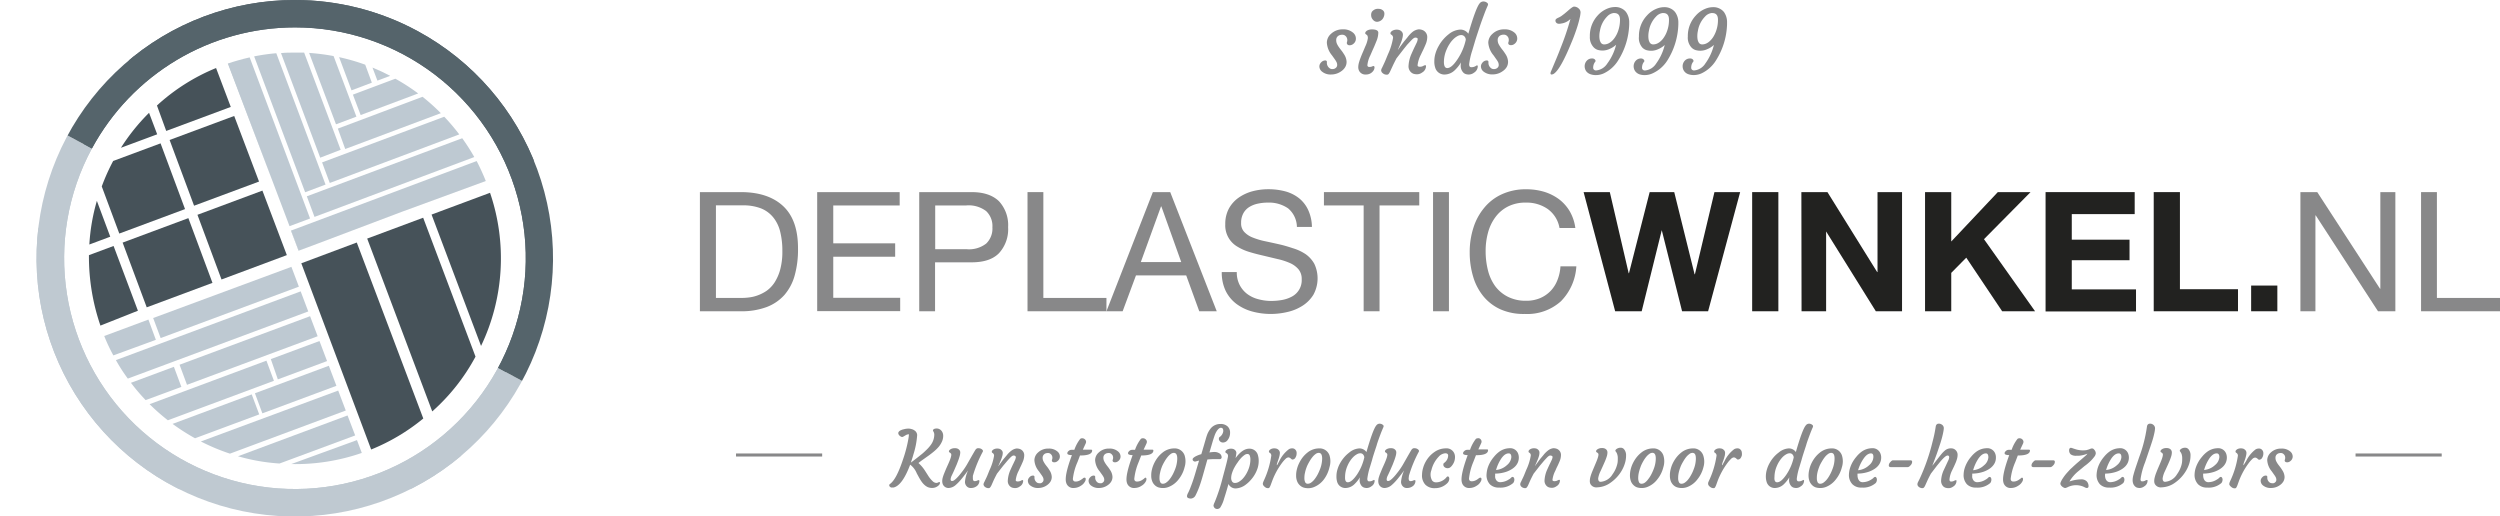 <svg xmlns="http://www.w3.org/2000/svg" xmlns:xlink="http://www.w3.org/1999/xlink" viewBox="0 0 547.61 113.12"><defs><style>.cls-1{fill:none;}.cls-2{fill:#465259;}.cls-3{clip-path:url(#clip-path);}.cls-4{fill:#bfc9d1;}.cls-5{fill:#bec8d0;}.cls-6{fill:#bcc7cf;}.cls-7{fill:#bbc5ce;}.cls-8{fill:#bac4cc;}.cls-9{fill:#b8c3cb;}.cls-10{fill:#b7c1ca;}.cls-11{fill:#b6c0c8;}.cls-12{fill:#b4bfc7;}.cls-13{fill:#b3bec6;}.cls-14{fill:#b2bcc5;}.cls-15{fill:#b1bbc3;}.cls-16{fill:#afbac2;}.cls-17{fill:#aeb9c1;}.cls-18{fill:#adb7c0;}.cls-19{fill:#abb6bf;}.cls-20{fill:#aab5bd;}.cls-21{fill:#a9b4bc;}.cls-22{fill:#a8b2bb;}.cls-23{fill:#a6b1ba;}.cls-24{fill:#a5b0b8;}.cls-25{fill:#a4afb7;}.cls-26{fill:#a3aeb6;}.cls-27{fill:#a1acb5;}.cls-28{fill:#a0abb4;}.cls-29{fill:#9faab3;}.cls-30{fill:#9ea9b1;}.cls-31{fill:#9da8b0;}.cls-32{fill:#9ba7af;}.cls-33{fill:#9aa5ae;}.cls-34{fill:#99a4ad;}.cls-35{fill:#98a3ab;}.cls-36{fill:#97a2aa;}.cls-37{fill:#96a1a9;}.cls-38{fill:#94a0a8;}.cls-39{fill:#939fa7;}.cls-40{fill:#929da6;}.cls-41{fill:#919ca5;}.cls-42{fill:#909ba3;}.cls-43{fill:#8f9aa2;}.cls-44{fill:#8e99a1;}.cls-45{fill:#8d98a0;}.cls-46{fill:#8c979f;}.cls-47{fill:#8b969e;}.cls-48{fill:#89959d;}.cls-49{fill:#88949c;}.cls-50{fill:#87939b;}.cls-51{fill:#86929a;}.cls-52{fill:#859199;}.cls-53{fill:#849097;}.cls-54{fill:#838e96;}.cls-55{fill:#828d95;}.cls-56{fill:#818c94;}.cls-57{fill:#808b93;}.cls-58{fill:#7f8a92;}.cls-59{fill:#7e8991;}.cls-60{fill:#7d8890;}.cls-61{fill:#7c878f;}.cls-62{fill:#7b868e;}.cls-63{fill:#79858d;}.cls-64{fill:#78848c;}.cls-65{fill:#77838b;}.cls-66{fill:#76828a;}.cls-67{fill:#758189;}.cls-68{fill:#748088;}.cls-69{fill:#737f87;}.cls-70{fill:#727f86;}.cls-71{fill:#717e85;}.cls-72{fill:#707d84;}.cls-73{fill:#6f7c83;}.cls-74{fill:#6e7b82;}.cls-75{fill:#6d7a82;}.cls-76{fill:#6c7981;}.cls-77{fill:#6b7880;}.cls-78{fill:#6a777f;}.cls-79{fill:#69767e;}.cls-80{fill:#68757d;}.cls-81{fill:#67747c;}.cls-82{fill:#66737b;}.cls-83{fill:#65727a;}.cls-84{fill:#647179;}.cls-85{fill:#637178;}.cls-86{fill:#627077;}.cls-87{fill:#616f77;}.cls-88{fill:#606e76;}.cls-89{fill:#5f6d75;}.cls-90{fill:#5e6c74;}.cls-91{fill:#5d6b73;}.cls-92{fill:#5c6a72;}.cls-93{fill:#5c6a71;}.cls-94{fill:#5b6970;}.cls-95{fill:#5a6870;}.cls-96{fill:#59676f;}.cls-97{fill:#58666e;}.cls-98{fill:#57656d;}.cls-99{fill:#56656c;}.cls-100{fill:#55646b;}.cls-101{fill:#bec9d2;}.cls-102{fill:#888889;}.cls-103{fill:#222220;}</style><clipPath id="clip-path"><path class="cls-1" d="M64.65,0V6A50.56,50.56,0,1,1,20.12,32.54,50.58,50.58,0,0,1,64.65,6V0m0,0A56.57,56.57,0,1,0,91.46,6.8,56.55,56.55,0,0,0,64.65,0Z"/></clipPath></defs><title>deplasticwinkel-logo</title><g id="Lag_2" data-name="Lag 2"><g id="Layer_1" data-name="Layer 1"><path class="cls-2" d="M66,57.67l15.3,40.79a43.81,43.81,0,0,0,11.42-6.79L78.15,53.12Z"/><g class="cls-3"><polygon class="cls-4" points="0 85.94 50.33 113.12 0 113.12 0 85.94"/><polygon class="cls-4" points="0 52.96 13.08 28.74 116.11 84.38 100.59 113.12 50.33 113.12 0 85.94 0 52.96"/><polygon class="cls-4" points="13.08 28.74 13.08 28.74 116.11 84.38 116.11 84.38 13.08 28.74"/><polygon class="cls-5" points="13.08 28.74 13.08 28.74 116.11 84.38 116.11 84.38 13.08 28.74"/><polygon class="cls-6" points="13.08 28.74 13.08 28.74 116.11 84.38 116.11 84.38 13.08 28.74"/><polygon class="cls-7" points="13.08 28.74 13.08 28.74 116.11 84.38 116.11 84.38 13.08 28.74"/><polygon class="cls-8" points="13.08 28.74 13.08 28.74 116.11 84.38 116.11 84.38 13.08 28.74"/><polygon class="cls-9" points="13.08 28.74 13.08 28.74 116.11 84.38 116.11 84.38 13.08 28.74"/><polygon class="cls-10" points="13.08 28.74 13.08 28.74 116.11 84.38 116.11 84.38 13.08 28.74"/><polygon class="cls-11" points="13.08 28.74 13.08 28.74 116.11 84.38 116.11 84.38 13.08 28.74"/><polygon class="cls-12" points="13.08 28.74 13.08 28.74 116.11 84.38 116.11 84.38 13.08 28.74"/><polygon class="cls-13" points="13.08 28.74 13.08 28.74 116.11 84.38 116.11 84.38 13.08 28.74"/><polygon class="cls-14" points="13.08 28.74 13.08 28.74 116.11 84.38 116.11 84.38 13.08 28.74"/><polygon class="cls-15" points="13.08 28.74 13.08 28.74 116.11 84.38 116.11 84.38 13.08 28.74"/><polygon class="cls-16" points="13.08 28.74 13.08 28.74 116.11 84.38 116.11 84.38 13.08 28.74"/><polygon class="cls-17" points="13.08 28.74 13.08 28.74 116.11 84.38 116.11 84.38 13.08 28.74"/><polygon class="cls-18" points="13.08 28.74 13.08 28.74 116.11 84.38 116.11 84.38 13.08 28.74"/><polygon class="cls-19" points="13.08 28.74 13.08 28.74 116.11 84.38 116.11 84.38 13.08 28.74"/><polygon class="cls-20" points="13.08 28.74 13.08 28.74 116.11 84.38 116.11 84.38 13.08 28.74"/><polygon class="cls-21" points="13.08 28.74 13.08 28.74 116.11 84.38 116.11 84.38 13.08 28.74"/><polygon class="cls-22" points="13.08 28.74 13.08 28.74 116.11 84.38 116.11 84.38 13.08 28.74"/><polygon class="cls-23" points="13.08 28.74 13.08 28.74 116.11 84.38 116.11 84.38 13.08 28.74"/><polygon class="cls-24" points="13.08 28.74 13.08 28.74 116.11 84.38 116.11 84.38 13.08 28.74"/><polygon class="cls-25" points="13.08 28.74 13.08 28.74 116.11 84.38 116.11 84.38 13.08 28.74"/><polygon class="cls-26" points="13.08 28.74 13.08 28.74 116.11 84.38 116.11 84.38 13.08 28.74"/><polygon class="cls-27" points="13.08 28.74 13.08 28.74 116.11 84.38 116.11 84.38 13.08 28.74"/><polygon class="cls-28" points="13.08 28.74 13.08 28.74 116.11 84.38 116.11 84.38 13.08 28.74"/><polygon class="cls-29" points="13.08 28.74 13.08 28.74 116.11 84.38 116.11 84.38 13.08 28.74"/><polygon class="cls-30" points="13.08 28.74 13.08 28.74 116.11 84.38 116.11 84.38 13.08 28.74"/><polygon class="cls-31" points="13.08 28.74 13.08 28.74 116.11 84.38 116.11 84.38 13.08 28.74"/><polygon class="cls-32" points="13.08 28.74 13.08 28.74 116.11 84.38 116.11 84.38 13.08 28.74"/><polygon class="cls-33" points="13.08 28.74 13.08 28.74 116.11 84.38 116.11 84.38 13.08 28.74"/><polygon class="cls-34" points="13.08 28.74 13.08 28.74 116.11 84.38 116.11 84.38 13.08 28.74"/><polygon class="cls-35" points="13.08 28.74 13.08 28.74 116.11 84.38 116.11 84.38 13.08 28.74"/><polygon class="cls-36" points="13.08 28.74 13.08 28.74 116.11 84.38 116.11 84.38 13.08 28.74"/><polygon class="cls-37" points="13.08 28.74 13.08 28.74 116.11 84.38 116.11 84.38 13.08 28.74"/><polygon class="cls-38" points="13.08 28.74 13.08 28.74 116.11 84.38 116.11 84.38 13.08 28.74"/><polygon class="cls-39" points="13.08 28.74 13.08 28.74 116.11 84.38 116.11 84.38 13.08 28.74"/><polygon class="cls-40" points="13.08 28.74 13.08 28.74 116.11 84.38 116.11 84.38 13.08 28.74"/><polygon class="cls-41" points="13.08 28.74 13.08 28.74 116.11 84.38 116.11 84.38 13.08 28.74"/><polygon class="cls-42" points="13.08 28.74 13.08 28.74 116.11 84.38 116.11 84.38 13.08 28.74"/><polygon class="cls-43" points="13.08 28.74 13.08 28.74 116.11 84.38 116.11 84.38 13.08 28.74"/><polygon class="cls-44" points="13.08 28.74 13.08 28.74 116.11 84.38 116.11 84.38 13.08 28.74"/><polygon class="cls-45" points="13.08 28.74 13.08 28.74 116.11 84.38 116.11 84.38 13.08 28.74"/><polygon class="cls-46" points="13.08 28.74 13.08 28.74 116.11 84.38 116.11 84.38 13.08 28.74"/><polygon class="cls-47" points="13.08 28.74 13.08 28.74 116.11 84.38 116.11 84.38 13.08 28.74"/><polygon class="cls-48" points="13.08 28.74 13.08 28.74 116.11 84.38 116.11 84.38 13.08 28.74"/><polygon class="cls-49" points="13.08 28.74 13.08 28.74 116.11 84.38 116.11 84.38 13.08 28.74"/><polygon class="cls-50" points="13.08 28.74 13.08 28.74 116.11 84.38 116.11 84.38 13.08 28.74"/><polygon class="cls-51" points="13.08 28.74 13.08 28.74 116.11 84.38 116.11 84.38 13.08 28.74"/><polygon class="cls-52" points="13.08 28.74 13.08 28.74 116.11 84.38 116.11 84.38 13.08 28.74"/><polygon class="cls-53" points="13.08 28.74 13.08 28.74 116.11 84.38 116.11 84.38 13.08 28.74"/><polygon class="cls-54" points="13.08 28.74 13.08 28.74 116.11 84.38 116.11 84.38 13.08 28.74"/><polygon class="cls-55" points="13.08 28.74 13.08 28.74 116.11 84.38 116.11 84.38 13.08 28.74"/><polygon class="cls-56" points="13.08 28.74 13.08 28.74 116.11 84.38 116.11 84.38 13.08 28.74"/><polygon class="cls-57" points="13.08 28.74 13.08 28.74 116.11 84.38 116.11 84.38 13.08 28.74"/><polygon class="cls-58" points="13.08 28.74 13.08 28.74 116.11 84.38 116.11 84.38 13.08 28.74"/><polygon class="cls-59" points="13.08 28.74 13.08 28.74 116.11 84.38 116.11 84.38 13.08 28.74"/><polygon class="cls-60" points="13.08 28.74 13.08 28.74 116.11 84.38 116.11 84.38 13.08 28.74"/><polygon class="cls-61" points="13.08 28.74 13.08 28.74 116.11 84.38 116.11 84.38 13.08 28.74"/><polygon class="cls-62" points="13.08 28.74 13.08 28.74 116.11 84.38 116.11 84.38 13.08 28.74"/><polygon class="cls-63" points="13.08 28.74 13.08 28.74 116.11 84.38 116.11 84.38 13.08 28.74"/><polygon class="cls-64" points="13.08 28.74 13.08 28.74 116.11 84.38 116.11 84.38 13.08 28.74"/><polygon class="cls-65" points="13.08 28.74 13.08 28.74 116.11 84.38 116.11 84.38 13.08 28.74"/><polygon class="cls-66" points="13.08 28.74 13.08 28.74 116.11 84.38 116.11 84.38 13.08 28.74"/><polygon class="cls-67" points="13.08 28.74 13.08 28.74 116.11 84.38 116.11 84.38 13.08 28.74"/><polygon class="cls-68" points="13.08 28.74 13.08 28.74 116.11 84.38 116.11 84.38 13.08 28.74"/><polygon class="cls-69" points="13.08 28.74 13.08 28.74 116.11 84.38 116.11 84.38 13.08 28.74"/><polygon class="cls-70" points="13.08 28.74 13.08 28.74 116.11 84.38 116.11 84.38 13.08 28.74"/><polygon class="cls-71" points="13.08 28.74 13.08 28.74 116.11 84.38 116.11 84.38 13.08 28.74"/><polygon class="cls-72" points="13.08 28.74 13.08 28.74 116.11 84.38 116.11 84.38 13.08 28.74"/><polygon class="cls-73" points="13.08 28.74 13.08 28.74 116.11 84.38 116.11 84.38 13.08 28.74"/><polygon class="cls-74" points="13.08 28.74 13.08 28.74 116.11 84.38 116.11 84.38 13.08 28.74"/><polygon class="cls-75" points="13.08 28.74 13.08 28.74 116.11 84.38 116.11 84.38 13.08 28.74"/><polygon class="cls-76" points="13.08 28.74 13.08 28.74 116.11 84.38 116.11 84.38 13.08 28.74"/><polygon class="cls-77" points="13.08 28.74 13.08 28.74 116.11 84.38 116.11 84.38 13.08 28.74"/><polygon class="cls-78" points="13.08 28.74 13.08 28.74 116.11 84.38 116.11 84.38 13.08 28.74"/><polygon class="cls-79" points="13.08 28.74 13.08 28.74 116.11 84.38 116.11 84.38 13.08 28.74"/><polygon class="cls-80" points="13.08 28.74 13.08 28.74 116.11 84.38 116.11 84.38 13.08 28.74"/><polygon class="cls-81" points="13.08 28.74 13.08 28.74 116.11 84.38 116.11 84.38 13.08 28.74"/><polygon class="cls-82" points="13.08 28.74 13.08 28.74 116.11 84.38 116.11 84.38 13.08 28.74"/><polygon class="cls-83" points="13.08 28.74 13.08 28.74 116.11 84.38 116.11 84.38 13.08 28.74"/><polygon class="cls-84" points="13.08 28.74 13.08 28.74 116.11 84.38 116.11 84.38 13.08 28.74"/><polygon class="cls-85" points="13.08 28.74 13.08 28.74 116.11 84.38 116.11 84.38 13.08 28.74"/><polygon class="cls-86" points="13.08 28.74 13.08 28.74 116.11 84.38 116.11 84.38 13.08 28.74"/><polygon class="cls-87" points="13.08 28.74 13.08 28.74 116.11 84.38 116.11 84.38 13.08 28.74"/><polygon class="cls-88" points="13.08 28.74 13.08 28.74 116.11 84.38 116.11 84.38 13.08 28.74"/><polygon class="cls-89" points="13.08 28.74 13.08 28.74 116.11 84.38 116.11 84.38 13.08 28.74"/><polygon class="cls-90" points="13.08 28.74 13.08 28.74 116.11 84.38 116.11 84.38 13.08 28.74"/><polygon class="cls-91" points="13.08 28.74 13.08 28.74 116.11 84.38 116.11 84.38 13.08 28.74"/><polygon class="cls-92" points="13.08 28.74 13.08 28.74 116.11 84.38 116.11 84.38 13.08 28.74"/><polygon class="cls-93" points="13.08 28.74 13.08 28.74 116.11 84.38 116.11 84.38 13.08 28.74"/><polygon class="cls-94" points="13.08 28.74 13.08 28.74 116.11 84.38 116.11 84.38 13.08 28.74"/><polygon class="cls-95" points="13.08 28.74 13.08 28.74 116.11 84.38 116.11 84.38 13.08 28.74"/><polygon class="cls-96" points="13.08 28.74 13.08 28.74 116.11 84.38 116.11 84.38 13.08 28.74"/><polygon class="cls-97" points="13.08 28.74 13.08 28.74 116.11 84.38 116.11 84.38 13.08 28.74"/><polygon class="cls-98" points="13.08 28.74 13.08 28.74 116.11 84.38 116.11 84.38 13.08 28.74"/><polygon class="cls-99" points="13.08 28.74 13.08 28.74 116.11 84.38 116.11 84.38 13.08 28.74"/><polygon class="cls-100" points="13.08 28.74 13.08 28.74 116.11 84.38 116.11 84.38 13.08 28.74"/><polygon class="cls-100" points="13.08 28.74 28.6 0 78.87 0 129.19 27.17 129.19 60.16 116.11 84.38 13.08 28.74"/><polygon class="cls-100" points="129.19 27.17 78.87 0 129.19 0 129.19 27.17"/><polygon class="cls-4" points="6.88 89.66 39.21 107.12 6.88 107.12 6.88 89.66"/><polygon class="cls-4" points="6.88 52.86 18.36 31.59 110.83 81.53 97.02 107.12 39.21 107.12 6.88 89.66 6.88 52.86"/><polygon class="cls-4" points="18.36 31.59 18.36 31.59 110.83 81.53 110.83 81.53 18.36 31.59"/><polygon class="cls-5" points="18.36 31.59 18.36 31.59 110.83 81.53 110.83 81.53 18.36 31.59"/><polygon class="cls-6" points="18.36 31.59 18.36 31.59 110.83 81.53 110.83 81.53 18.36 31.59"/><polygon class="cls-7" points="18.36 31.59 18.36 31.59 110.83 81.53 110.83 81.53 18.36 31.59"/><polygon class="cls-8" points="18.36 31.59 18.36 31.59 110.83 81.53 110.83 81.53 18.36 31.59"/><polygon class="cls-9" points="18.36 31.59 18.36 31.59 110.83 81.53 110.83 81.53 18.36 31.59"/><polygon class="cls-10" points="18.36 31.59 18.36 31.59 110.83 81.53 110.83 81.53 18.36 31.59"/><polygon class="cls-11" points="18.36 31.59 18.36 31.59 110.83 81.53 110.83 81.53 18.36 31.59"/><polygon class="cls-12" points="18.36 31.59 18.36 31.59 110.83 81.53 110.83 81.53 18.36 31.59"/><polygon class="cls-13" points="18.36 31.59 18.36 31.59 110.83 81.53 110.83 81.53 18.36 31.59"/><polygon class="cls-14" points="18.36 31.59 18.36 31.59 110.83 81.53 110.83 81.53 18.36 31.59"/><polygon class="cls-15" points="18.36 31.59 18.36 31.59 110.83 81.53 110.83 81.53 18.36 31.59"/><polygon class="cls-16" points="18.36 31.59 18.36 31.59 110.83 81.53 110.83 81.53 18.36 31.59"/><polygon class="cls-17" points="18.36 31.59 18.36 31.59 110.83 81.53 110.83 81.53 18.36 31.59"/><polygon class="cls-18" points="18.36 31.59 18.36 31.59 110.83 81.53 110.83 81.53 18.36 31.59"/><polygon class="cls-19" points="18.36 31.59 18.36 31.59 110.83 81.53 110.83 81.53 18.36 31.59"/><polygon class="cls-20" points="18.36 31.59 18.36 31.59 110.83 81.53 110.83 81.53 18.36 31.59"/><polygon class="cls-21" points="18.36 31.59 18.36 31.59 110.83 81.53 110.83 81.53 18.36 31.59"/><polygon class="cls-22" points="18.36 31.59 18.36 31.59 110.83 81.53 110.83 81.53 18.36 31.59"/><polygon class="cls-23" points="18.36 31.59 18.36 31.59 110.83 81.53 110.83 81.53 18.36 31.59"/><polygon class="cls-24" points="18.36 31.59 18.36 31.59 110.83 81.53 110.83 81.53 18.36 31.59"/><polygon class="cls-25" points="18.36 31.59 18.36 31.59 110.83 81.53 110.83 81.53 18.36 31.59"/><polygon class="cls-26" points="18.36 31.59 18.36 31.59 110.83 81.53 110.83 81.53 18.36 31.59"/><polygon class="cls-27" points="18.36 31.59 18.36 31.59 110.83 81.53 110.83 81.53 18.36 31.59"/><polygon class="cls-28" points="18.36 31.59 18.36 31.59 110.83 81.53 110.83 81.53 18.36 31.59"/><polygon class="cls-29" points="18.36 31.59 18.36 31.59 110.83 81.53 110.83 81.53 18.36 31.59"/><polygon class="cls-30" points="18.36 31.59 18.36 31.59 110.83 81.53 110.83 81.53 18.36 31.59"/><polygon class="cls-31" points="18.36 31.59 18.36 31.59 110.83 81.53 110.83 81.53 18.36 31.59"/><polygon class="cls-32" points="18.36 31.59 18.36 31.59 110.83 81.53 110.83 81.53 18.36 31.59"/><polygon class="cls-33" points="18.36 31.59 18.36 31.59 110.83 81.53 110.83 81.53 18.36 31.59"/><polygon class="cls-34" points="18.36 31.59 18.36 31.59 110.83 81.53 110.83 81.53 18.36 31.59"/><polygon class="cls-35" points="18.36 31.59 18.36 31.59 110.83 81.53 110.83 81.53 18.36 31.59"/><polygon class="cls-36" points="18.36 31.59 18.36 31.59 110.83 81.53 110.83 81.53 18.36 31.59"/><polygon class="cls-37" points="18.36 31.59 18.36 31.59 110.83 81.53 110.83 81.53 18.36 31.59"/><polygon class="cls-38" points="18.36 31.59 18.36 31.59 110.83 81.53 110.83 81.53 18.36 31.59"/><polygon class="cls-39" points="18.36 31.59 18.36 31.59 110.83 81.53 110.83 81.53 18.36 31.59"/><polygon class="cls-40" points="18.36 31.59 18.36 31.59 110.83 81.53 110.83 81.53 18.36 31.59"/><polygon class="cls-41" points="18.36 31.59 18.36 31.59 110.83 81.53 110.83 81.53 18.36 31.59"/><polygon class="cls-42" points="18.36 31.59 18.36 31.59 110.83 81.53 110.83 81.53 18.36 31.59"/><polygon class="cls-43" points="18.36 31.59 18.36 31.59 110.83 81.53 110.83 81.53 18.36 31.59"/><polygon class="cls-44" points="18.36 31.59 18.36 31.59 110.83 81.53 110.83 81.53 18.36 31.59"/><polygon class="cls-45" points="18.36 31.59 18.36 31.59 110.83 81.53 110.83 81.53 18.36 31.59"/><polygon class="cls-46" points="18.36 31.59 18.36 31.59 110.83 81.53 110.83 81.53 18.36 31.59"/><polygon class="cls-47" points="18.36 31.59 18.36 31.59 110.83 81.53 110.83 81.53 18.36 31.59"/><polygon class="cls-48" points="18.36 31.59 18.36 31.59 110.83 81.53 110.83 81.53 18.36 31.59"/><polygon class="cls-49" points="18.36 31.59 18.36 31.59 110.83 81.53 110.83 81.53 18.36 31.59"/><polygon class="cls-50" points="18.36 31.59 18.36 31.59 110.83 81.53 110.83 81.53 18.36 31.59"/><polygon class="cls-51" points="18.36 31.59 18.36 31.59 110.83 81.53 110.83 81.53 18.36 31.59"/><polygon class="cls-52" points="18.36 31.59 18.36 31.59 110.83 81.53 110.83 81.53 18.36 31.59"/><polygon class="cls-53" points="18.36 31.59 18.36 31.59 110.83 81.53 110.83 81.53 18.36 31.59"/><polygon class="cls-54" points="18.36 31.59 18.36 31.59 110.83 81.53 110.83 81.53 18.36 31.59"/><polygon class="cls-55" points="18.36 31.59 18.36 31.59 110.83 81.53 110.83 81.53 18.36 31.59"/><polygon class="cls-56" points="18.36 31.59 18.36 31.59 110.83 81.53 110.83 81.53 18.36 31.59"/><polygon class="cls-57" points="18.36 31.59 18.36 31.59 110.83 81.53 110.83 81.53 18.36 31.59"/><polygon class="cls-58" points="18.36 31.59 18.36 31.59 110.83 81.53 110.83 81.53 18.36 31.59"/><polygon class="cls-59" points="18.36 31.59 18.36 31.59 110.83 81.53 110.83 81.53 18.36 31.59"/><polygon class="cls-60" points="18.36 31.59 18.36 31.59 110.83 81.53 110.83 81.53 18.36 31.59"/><polygon class="cls-61" points="18.36 31.59 18.36 31.59 110.83 81.53 110.83 81.53 18.36 31.59"/><polygon class="cls-62" points="18.36 31.59 18.36 31.59 110.83 81.53 110.83 81.53 18.36 31.59"/><polygon class="cls-63" points="18.36 31.59 18.36 31.59 110.83 81.53 110.83 81.53 18.36 31.59"/><polygon class="cls-64" points="18.36 31.59 18.36 31.59 110.83 81.53 110.83 81.53 18.36 31.59"/><polygon class="cls-65" points="18.36 31.59 18.36 31.59 110.83 81.53 110.83 81.53 18.36 31.59"/><polygon class="cls-66" points="18.36 31.59 18.36 31.59 110.83 81.53 110.83 81.53 18.36 31.59"/><polygon class="cls-67" points="18.36 31.59 18.36 31.59 110.83 81.53 110.83 81.53 18.36 31.59"/><polygon class="cls-68" points="18.36 31.59 18.36 31.59 110.83 81.53 110.83 81.53 18.36 31.59"/><polygon class="cls-69" points="18.36 31.59 18.36 31.59 110.83 81.53 110.83 81.53 18.36 31.59"/><polygon class="cls-70" points="18.36 31.59 18.36 31.59 110.83 81.53 110.83 81.53 18.36 31.59"/><polygon class="cls-71" points="18.36 31.59 18.36 31.59 110.83 81.53 110.83 81.53 18.36 31.59"/><polygon class="cls-72" points="18.36 31.59 18.36 31.59 110.83 81.53 110.83 81.53 18.36 31.59"/><polygon class="cls-73" points="18.36 31.59 18.36 31.59 110.83 81.53 110.83 81.53 18.36 31.59"/><polygon class="cls-74" points="18.36 31.59 18.36 31.59 110.83 81.53 110.83 81.53 18.36 31.59"/><polygon class="cls-75" points="18.36 31.59 18.36 31.59 110.83 81.53 110.83 81.53 18.36 31.59"/><polygon class="cls-76" points="18.36 31.59 18.36 31.59 110.83 81.53 110.83 81.53 18.36 31.59"/><polygon class="cls-77" points="18.36 31.59 18.36 31.59 110.83 81.53 110.83 81.53 18.36 31.59"/><polygon class="cls-78" points="18.36 31.59 18.36 31.59 110.83 81.53 110.83 81.53 18.36 31.59"/><polygon class="cls-79" points="18.36 31.59 18.36 31.59 110.83 81.53 110.83 81.53 18.36 31.59"/><polygon class="cls-80" points="18.36 31.59 18.36 31.59 110.83 81.53 110.83 81.53 18.36 31.59"/><polygon class="cls-81" points="18.36 31.59 18.36 31.59 110.83 81.53 110.83 81.53 18.36 31.59"/><polygon class="cls-82" points="18.36 31.59 18.36 31.59 110.83 81.53 110.83 81.53 18.36 31.59"/><polygon class="cls-83" points="18.36 31.59 18.36 31.59 110.83 81.53 110.83 81.53 18.36 31.59"/><polygon class="cls-84" points="18.36 31.59 18.36 31.59 110.83 81.53 110.83 81.53 18.36 31.59"/><polygon class="cls-85" points="18.36 31.59 18.36 31.59 110.83 81.53 110.83 81.53 18.36 31.59"/><polygon class="cls-86" points="18.36 31.59 18.36 31.59 110.83 81.53 110.83 81.53 18.36 31.59"/><polygon class="cls-87" points="18.36 31.59 18.36 31.59 110.83 81.53 110.83 81.53 18.36 31.59"/><polygon class="cls-88" points="18.36 31.59 18.36 31.59 110.83 81.53 110.83 81.53 18.36 31.59"/><polygon class="cls-89" points="18.36 31.59 18.36 31.59 110.83 81.53 110.83 81.53 18.36 31.59"/><polygon class="cls-90" points="18.36 31.59 18.36 31.59 110.83 81.53 110.83 81.53 18.36 31.59"/><polygon class="cls-91" points="18.36 31.59 18.36 31.59 110.83 81.53 110.83 81.53 18.36 31.59"/><polygon class="cls-92" points="18.36 31.59 18.36 31.59 110.83 81.53 110.83 81.53 18.36 31.59"/><polygon class="cls-93" points="18.36 31.59 18.36 31.59 110.83 81.53 110.83 81.53 18.36 31.59"/><polygon class="cls-94" points="18.36 31.59 18.36 31.59 110.83 81.53 110.83 81.53 18.36 31.59"/><polygon class="cls-95" points="18.36 31.59 18.36 31.59 110.83 81.53 110.83 81.53 18.36 31.59"/><polygon class="cls-96" points="18.36 31.59 18.36 31.59 110.83 81.53 110.83 81.53 18.36 31.59"/><polygon class="cls-97" points="18.36 31.59 18.36 31.59 110.83 81.53 110.83 81.53 18.36 31.59"/><polygon class="cls-98" points="18.36 31.59 18.36 31.59 110.83 81.53 110.83 81.53 18.36 31.59"/><polygon class="cls-99" points="18.36 31.59 18.36 31.59 110.83 81.53 110.83 81.53 18.36 31.59"/><polygon class="cls-100" points="18.36 31.59 18.36 31.59 110.83 81.53 110.83 81.53 18.36 31.59"/><polygon class="cls-100" points="18.36 31.59 35.42 0 78.87 0 116.89 20.53 116.89 70.3 110.83 81.53 18.36 31.59"/><polygon class="cls-100" points="116.89 20.53 78.87 0 116.89 0 116.89 20.53"/></g><line class="cls-1" x1="47.58" y1="9.63" x2="47.58" y2="9.75"/><line class="cls-1" x1="83.87" y1="105.31" x2="83.71" y2="105.31"/><path class="cls-101" d="M50,14l9.68,25.58L50.08,13.92Z"/><path class="cls-101" d="M79,25.2l12.6-4.73a44.66,44.66,0,0,0-5-3.23l-9.3,3.49Z"/><path class="cls-101" d="M85.47,16.61c-1.26-.66-2.55-1.27-3.88-1.81l1.08,2.86Z"/><polygon class="cls-101" points="63.74 50.51 65.41 54.92 65.45 54.9 63.78 50.49 63.74 50.51"/><path class="cls-101" d="M65.41,54.92l4.23-1.58L88,46.4l18.41-6.75a46.87,46.87,0,0,0-2-4.37L63.74,50.51Z"/><path class="cls-101" d="M68.89,47.51l35-13.11a46.48,46.48,0,0,0-2.64-4.12L67.21,43Z"/><path class="cls-101" d="M72.23,40.08,100.6,29.44a44.83,44.83,0,0,0-3.29-3.87l-26.76,10Z"/><path class="cls-101" d="M75.62,32.64l20.94-7.85a45.71,45.71,0,0,0-4-3.59L74,28.17Z"/><path class="cls-101" d="M78.07,25.55l-5-13.27a47,47,0,0,0-5.36-.69L73.6,27.23Z"/><path class="cls-101" d="M74.62,32.81l-8-21.29c-.69,0-1.38,0-2.07,0-1,0-2,0-3,.11l8.59,22.91Z"/><path class="cls-101" d="M71.31,40.43,60.52,11.66a43.22,43.22,0,0,0-4.85.69L66.84,42.11Z"/><path class="cls-101" d="M59.64,39.54l3.78,10,4.5-1.68L54.69,12.57q-1.3.29-2.58.66c-.68.21-1.54.44-2.21.69Z"/><path class="cls-101" d="M81.45,18.11,80,14.17a44.14,44.14,0,0,0-5.72-1.65L77,19.79Z"/><path class="cls-101" d="M34.14,74.44,32.51,70l-9.68,3.6a38.28,38.28,0,0,0,2,4.25Z"/><polygon class="cls-101" points="35.19 74.05 65.47 62.79 63.83 58.45 33.55 69.66 35.19 74.05"/><path class="cls-101" d="M28,82.93,67.52,68.22l-1.66-4.4L25.39,78.88A36.24,36.24,0,0,0,28,82.93Z"/><path class="cls-101" d="M50.37,99.37l25.37-9.45-1.66-4.37L44,96.7A44.43,44.43,0,0,0,50.37,99.37Z"/><path class="cls-101" d="M38.09,80.35l-9.41,3.5a41.81,41.81,0,0,0,3.22,3.79l7.83-2.89Z"/><polygon class="cls-101" points="40.96 84.29 69.58 73.65 67.92 69.26 39.33 79.89 40.96 84.29"/><path class="cls-101" d="M58.36,79,32.77,88.53a44.54,44.54,0,0,0,4,3.53L60,83.41Z"/><path class="cls-101" d="M55.14,86.39,37.8,92.85A46.29,46.29,0,0,0,42.72,96l14.06-5.23Z"/><polygon class="cls-101" points="57.47 90.54 73.69 84.51 72.03 80.12 55.84 86.14 57.47 90.54"/><polygon class="cls-101" points="60.86 83.1 71.64 79.09 69.98 74.7 59.32 78.66 60.86 83.1"/><path class="cls-101" d="M61.23,101.53,77.8,95.38,76.13,91l-24,8.94A42.34,42.34,0,0,0,61.23,101.53Z"/><path class="cls-101" d="M79.25,99.21,78.19,96.4,63.8,101.65A44.21,44.21,0,0,0,79.25,99.21Z"/><path class="cls-2" d="M80.43,52.26,94.68,90.12a43.52,43.52,0,0,0,9.48-12L92.69,47.69Z"/><path class="cls-2" d="M107.34,42.23,94.53,47l10.84,28.78A44.47,44.47,0,0,0,107.34,42.23Z"/><polygon class="cls-2" points="43.25 47.05 48.52 61.22 62.83 55.88 57.48 41.75 43.25 47.05"/><path class="cls-2" d="M21.22,44a43.07,43.07,0,0,0-1.65,9.56l4.58-1.71Z"/><path class="cls-2" d="M32.65,24.71a43.83,43.83,0,0,0-6.16,7.66l7.94-2.95Z"/><path class="cls-2" d="M40.53,45.8,35.17,31.4,24.79,35.26a44.35,44.35,0,0,0-2.5,5.58h0l3.84,10.32Z"/><path class="cls-2" d="M19.48,55.89v.16A46.56,46.56,0,0,0,22,71.32l8.21-3.26L24.88,53.88Z"/><polygon class="cls-2" points="37.15 30.66 42.51 45.06 56.74 39.77 51.3 25.4 37.15 30.66"/><polygon class="cls-2" points="26.86 53.14 32.14 67.32 46.54 61.96 41.26 47.78 26.86 53.14"/><path class="cls-2" d="M36.41,28.68l14.14-5.26-3.23-8.54.06,0a43.54,43.54,0,0,0-13,8.23Z"/><line class="cls-1" x1="47.58" y1="15.37" x2="47.58" y2="15.36"/><rect class="cls-102" x="161.22" y="99.33" width="18.87" height="0.67"/><rect class="cls-102" x="515.97" y="99.33" width="18.87" height="0.67"/><path class="cls-102" d="M205.74,105.58c.1,0,.15.07.15.19a.65.65,0,0,1-.12.36,1.34,1.34,0,0,1-.36.35,2,2,0,0,1-1.21.4,2.36,2.36,0,0,1-1-.19,2.87,2.87,0,0,1-.74-.51,4.16,4.16,0,0,1-.63-.74c-.19-.27-.36-.56-.53-.86l-.49-.9a4.5,4.5,0,0,0-1.44-1.9c-1.13,3-2.33,4.69-3.62,5a1.12,1.12,0,0,1-.27,0,.88.88,0,0,1-.29,0,.8.8,0,0,1-.22-.13.48.48,0,0,1-.19-.34.34.34,0,0,1,.14-.28c1-.7,1.92-2.51,2.89-5.43A29.18,29.18,0,0,0,199,96a6.16,6.16,0,0,0,.09-.88,1.56,1.56,0,0,0-.63.17l-.5.29a.73.73,0,0,1-.34.14.57.57,0,0,1-.29-.09,1.1,1.1,0,0,1-.28-.2.84.84,0,0,1-.29-.52.53.53,0,0,1,.14-.37,1.14,1.14,0,0,1,.34-.26,4,4,0,0,1,.46-.19l.5-.12a4.15,4.15,0,0,1,.79-.09,2.48,2.48,0,0,1,.69.11,1.8,1.8,0,0,1,.64.3,1.27,1.27,0,0,1,.58,1,17.82,17.82,0,0,1-.8,4.18c-.17.62-.37,1.24-.58,1.86,1.34-1,2.15-1.67,2.44-1.9s.59-.52.94-.86a7.81,7.81,0,0,0,.9-1,3.89,3.89,0,0,0,.85-2.33,1.31,1.31,0,0,0-.22-.76.35.35,0,0,1-.07-.2.29.29,0,0,1,.08-.19.94.94,0,0,1,.19-.14,1.49,1.49,0,0,1,.56-.09,1.21,1.21,0,0,1,.6.15,1.36,1.36,0,0,1,.45.37,1.7,1.7,0,0,1,.36,1.09,3,3,0,0,1-.26,1.23,5,5,0,0,1-.68,1.12,8.31,8.31,0,0,1-1,1c-.38.32-.76.62-1.16.91l-1.21.86c-.4.28-.77.55-1.11.83a8,8,0,0,1,1.41,1.65l.64,1a6.27,6.27,0,0,0,1.11,1.38,1.27,1.27,0,0,0,.7.33,1,1,0,0,0,.45-.09A.68.68,0,0,1,205.74,105.58Z"/><path class="cls-102" d="M214.34,105.17a.17.17,0,0,1,.19.19,1.44,1.44,0,0,1-.71,1.21,2,2,0,0,1-1.13.32,1.14,1.14,0,0,1-.81-.25,1.4,1.4,0,0,1-.51-1.1,7.61,7.61,0,0,1,.69-2.51c-.85,1.15-1.45,1.91-1.8,2.29a9.23,9.23,0,0,1-.89.89,2.53,2.53,0,0,1-1.51.68,1.34,1.34,0,0,1-1.37-.89,2,2,0,0,1-.1-.63,3.1,3.1,0,0,1,.12-.79,8.33,8.33,0,0,1,.32-.91c.12-.31.26-.63.41-1l.45-1c.58-1.28.79-2,.64-2.28a1.09,1.09,0,0,0-.37-.31.22.22,0,0,1-.1-.21.43.43,0,0,1,.12-.28,1.31,1.31,0,0,1,.31-.23,1.85,1.85,0,0,1,.81-.19,1.66,1.66,0,0,1,.62.09,1,1,0,0,1,.34.22.81.81,0,0,1,.28.6,3.09,3.09,0,0,1-.11.75c-.07.27-.17.57-.28.89l-.38,1c-.39.89-.64,1.49-.78,1.77l-.3.64a2.5,2.5,0,0,0-.26.81.58.58,0,0,0,.07.33.34.34,0,0,0,.27.09.87.87,0,0,0,.46-.18,4.54,4.54,0,0,0,.56-.49,9.29,9.29,0,0,0,.64-.71c.22-.27.44-.55.65-.83a14.38,14.38,0,0,0,.91-1.37c1.18-2.07,1.8-3.16,1.88-3.25a.73.73,0,0,1,.54-.36,1.77,1.77,0,0,1,.49.06,1,1,0,0,1,.36.18c.23.17.3.34.22.52a27.37,27.37,0,0,0-2.18,5.31c0,.25,0,.42,0,.52q0,.63.39.63a1.32,1.32,0,0,0,.59-.13A.79.79,0,0,1,214.34,105.17Z"/><path class="cls-102" d="M222,99.78c-.17,0-.41.16-.73.49s-.59.63-.82.91l-.71.84-1.36,1.74c-.32.61-.57,1.11-.76,1.52l-.44,1a2.09,2.09,0,0,1-.31.5.43.43,0,0,1-.35.15,1.25,1.25,0,0,1-.42-.08,1.19,1.19,0,0,1-.35-.2.77.77,0,0,1-.32-.59,1.45,1.45,0,0,1,.18-.48l.32-.68c.1-.2.22-.45.35-.76l.46-1.14a11.68,11.68,0,0,0,1-3.16.65.65,0,0,0-.25-.57l-.16-.11a.23.23,0,0,1-.08-.21.42.42,0,0,1,.11-.28,1.18,1.18,0,0,1,.29-.23,1.61,1.61,0,0,1,.75-.19,1.78,1.78,0,0,1,.59.08,1.07,1.07,0,0,1,.35.23.84.84,0,0,1,.31.6,2.8,2.8,0,0,1-.08.64c-.06.21-.12.43-.2.65s-.17.43-.26.64l-.24.55-.16.36c-.05.08-.06.11,0,.08.62-.85,1-1.4,1.22-1.65l.58-.69a5.54,5.54,0,0,1,1-1,2.37,2.37,0,0,1,1.16-.5,2.14,2.14,0,0,1,.72.11,1.49,1.49,0,0,1,.51.31,1.41,1.41,0,0,1,.45,1.08,3.58,3.58,0,0,1-.3,1.37c-.2.47-.37.86-.52,1.15l-.42.91a5.81,5.81,0,0,0-.62,2c0,.19.15.29.45.29a1.4,1.4,0,0,0,.64-.15,1.12,1.12,0,0,1,.37-.15.15.15,0,0,1,.17.17,1.45,1.45,0,0,1-.76,1.24,1.64,1.64,0,0,1-.93.34,2.33,2.33,0,0,1-.7-.09,1.36,1.36,0,0,1-.49-.29,1.58,1.58,0,0,1-.49-1.23,6.57,6.57,0,0,1,.6-2.41q.45-1,.63-1.35l.28-.59a2.2,2.2,0,0,0,.26-.84C222.45,99.88,222.29,99.78,222,99.78Z"/><path class="cls-102" d="M225.15,105.34a.93.93,0,0,1,.11-.47,1.17,1.17,0,0,1,.28-.37,1,1,0,0,1,.73-.33.3.3,0,0,1,.33.34,1.29,1.29,0,0,0,.57,1.21.85.85,0,0,0,.43.12,1.15,1.15,0,0,0,.39,0,.76.76,0,0,0,.29-.16.71.71,0,0,0,.3-.57,1.28,1.28,0,0,0-.15-.61,5.19,5.19,0,0,0-.38-.58l-.47-.67a4.15,4.15,0,0,1-1-2.45,2.3,2.3,0,0,1,.79-1.68,3.21,3.21,0,0,1,2.3-.86,2.78,2.78,0,0,1,1.92.61,1.44,1.44,0,0,1,.57,1.12,1.25,1.25,0,0,1-.5,1,1.06,1.06,0,0,1-.9.26.47.47,0,0,1-.31-.2.43.43,0,0,1,0-.37,1.25,1.25,0,0,0,.07-.43,1,1,0,0,0-.09-.42.91.91,0,0,0-.22-.32.86.86,0,0,0-.61-.28,1.94,1.94,0,0,0-.53.07,1.07,1.07,0,0,0-.36.21,1,1,0,0,0-.33.73,1.73,1.73,0,0,0,.15.75,6.15,6.15,0,0,0,.37.64q.22.31.48.63a6.45,6.45,0,0,1,.47.69,2.9,2.9,0,0,1,.53,1.47,1.94,1.94,0,0,1-.27,1.06,2.7,2.7,0,0,1-.69.74,3.3,3.3,0,0,1-2,.67,2.6,2.6,0,0,1-1.69-.51A1.31,1.31,0,0,1,225.15,105.34Z"/><path class="cls-102" d="M237.58,104.63c.16,0,.24.11.24.32a1,1,0,0,1-.17.54,2.38,2.38,0,0,1-.89.91,2.82,2.82,0,0,1-1.54.49,1.58,1.58,0,0,1-1.69-1.2c-.29-.94.14-3,1.27-6-.64,0-1-.16-1-.33a.41.41,0,0,1,0-.16.43.43,0,0,1,.08-.21,1.07,1.07,0,0,1,.21-.22.91.91,0,0,1,.58-.24h.66a8.3,8.3,0,0,1,1.28-2.39A.68.68,0,0,1,237,96a1,1,0,0,1,.37.06,1,1,0,0,1,.27.17.77.77,0,0,1,.26.56.9.9,0,0,1-.1.38l-.61,1.33H239c.15,0,.23.06.23.17,0,.73-.86,1.1-2.59,1.1h-.07l-.56,1.46a12.54,12.54,0,0,0-1,3.63.67.67,0,0,0,.13.45.61.61,0,0,0,.5.17,1.76,1.76,0,0,0,.66-.13,2.33,2.33,0,0,0,.52-.28c.15-.1.28-.19.39-.28A.5.5,0,0,1,237.58,104.63Z"/><path class="cls-102" d="M238.45,105.34a1,1,0,0,1,.11-.47,1.34,1.34,0,0,1,.28-.37,1.06,1.06,0,0,1,.73-.33.3.3,0,0,1,.33.34,1.28,1.28,0,0,0,.58,1.21.82.82,0,0,0,.43.12,1.09,1.09,0,0,0,.38,0,.76.76,0,0,0,.29-.16.71.71,0,0,0,.3-.57,1.28,1.28,0,0,0-.15-.61,5,5,0,0,0-.37-.58l-.48-.67a4.2,4.2,0,0,1-1-2.45,2.26,2.26,0,0,1,.79-1.68,3.18,3.18,0,0,1,2.3-.86,2.77,2.77,0,0,1,1.91.61,1.44,1.44,0,0,1,.57,1.12,1.25,1.25,0,0,1-.5,1,1.06,1.06,0,0,1-.9.26.45.45,0,0,1-.3-.2.4.4,0,0,1,0-.37,1.25,1.25,0,0,0,.07-.43,1.16,1.16,0,0,0-.08-.42.94.94,0,0,0-.23-.32.84.84,0,0,0-.61-.28,1.81,1.81,0,0,0-.52.07,1.23,1.23,0,0,0-.37.21.94.94,0,0,0-.32.73,1.73,1.73,0,0,0,.15.75,4.76,4.76,0,0,0,.37.64c.14.21.3.42.47.63s.33.45.48.69a2.87,2.87,0,0,1,.52,1.47,1.94,1.94,0,0,1-.27,1.06,2.42,2.42,0,0,1-.69.74,3.27,3.27,0,0,1-2,.67,2.61,2.61,0,0,1-1.7-.51A1.31,1.31,0,0,1,238.45,105.34Z"/><path class="cls-102" d="M250.88,104.63c.16,0,.24.11.24.32a1,1,0,0,1-.16.54,2.35,2.35,0,0,1-.9.91,2.8,2.8,0,0,1-1.54.49,1.58,1.58,0,0,1-1.69-1.2q-.42-1.41,1.27-6c-.64,0-1-.16-1-.33a.41.41,0,0,1,0-.16.35.35,0,0,1,.08-.21,1.33,1.33,0,0,1,.2-.22.92.92,0,0,1,.59-.24h.65a8.3,8.3,0,0,1,1.28-2.39.68.68,0,0,1,.41-.14.87.87,0,0,1,.64.23.75.75,0,0,1,.27.56,1.07,1.07,0,0,1-.1.38l-.62,1.33h1.9c.16,0,.24.06.24.17,0,.73-.87,1.1-2.6,1.1h-.06l-.57,1.46a12.89,12.89,0,0,0-.95,3.63.67.67,0,0,0,.13.45.63.63,0,0,0,.5.17,1.86,1.86,0,0,0,.67-.13,2.57,2.57,0,0,0,.52-.28,3.42,3.42,0,0,0,.38-.28A.5.5,0,0,1,250.88,104.63Z"/><path class="cls-102" d="M252.92,106.24a2.26,2.26,0,0,1-.54-.84,3.19,3.19,0,0,1-.21-1.21,5.23,5.23,0,0,1,.17-1.41,6.72,6.72,0,0,1,.51-1.38,7.06,7.06,0,0,1,.78-1.25,6.49,6.49,0,0,1,1-1,4.1,4.1,0,0,1,2.52-.93,2.29,2.29,0,0,1,2.32,1.5,4.34,4.34,0,0,1,0,2.64,6.78,6.78,0,0,1-1.27,2.6,5.1,5.1,0,0,1-2.18,1.69,3.27,3.27,0,0,1-1.24.25,3.33,3.33,0,0,1-1.09-.16A2.18,2.18,0,0,1,252.92,106.24Zm1.59-4a6.91,6.91,0,0,0-.39,1.27,4.87,4.87,0,0,0-.14,1.22,2,2,0,0,0,.18.91.58.58,0,0,0,.55.32,1.24,1.24,0,0,0,.75-.26,3.31,3.31,0,0,0,.72-.69,7.22,7.22,0,0,0,.66-1,10.6,10.6,0,0,0,.54-1.18,6.69,6.69,0,0,0,.49-2.37c0-.61-.13-1-.38-1.16a.73.73,0,0,0-.42-.1,1.16,1.16,0,0,0-.62.24,3.51,3.51,0,0,0-.69.66,6.88,6.88,0,0,0-.68,1A10.57,10.57,0,0,0,254.51,102.21Z"/><path class="cls-102" d="M260,108.63a2.25,2.25,0,0,1,.26-.69,12.26,12.26,0,0,0,.57-1.33c.21-.53.41-1.09.6-1.67s.38-1.21.57-1.87l.65-2.19-.87.23a.61.61,0,0,1-.53-.34.48.48,0,0,1,0-.22c0-.08.07-.18.2-.29a2.59,2.59,0,0,1,.49-.32,6.05,6.05,0,0,1,1.2-.46l.07-.23c.15-.47.29-1,.43-1.45s.28-1,.43-1.47A12.62,12.62,0,0,1,264.5,95a5.38,5.38,0,0,1,.68-1.13,2.7,2.7,0,0,1,2.17-1,2.21,2.21,0,0,1,1.53.52,1.81,1.81,0,0,1,.56,1.39,2.51,2.51,0,0,1-.52,1.59,1.25,1.25,0,0,1-1,.56.9.9,0,0,1-.91-.62A.6.6,0,0,1,267,96c0-.13.08-.24.25-.34a1.82,1.82,0,0,0,.64-.93,1.12,1.12,0,0,0,.06-.35c0-.46-.18-.68-.54-.68s-.93.55-1.34,1.65c-.12.34-.24.71-.37,1.11l-.78,2.65A8,8,0,0,1,266,99a2.2,2.2,0,0,1,.61.08,2.43,2.43,0,0,1,.49.22,1,1,0,0,1,.49.8.41.41,0,0,1-.47.47l-1.05,0a15.7,15.7,0,0,0-1.6.08l-.68,2.41c-.45,1.63-.81,2.82-1.09,3.56a16.85,16.85,0,0,1-.82,1.88,1.22,1.22,0,0,1-1.14.71C260.21,109.14,260,109,260,108.63Z"/><path class="cls-102" d="M269.08,106c0,.08-.13.52-.36,1.31s-.43,1.42-.58,1.88a7.21,7.21,0,0,1-.86,2,.89.89,0,0,1-.67.3.78.78,0,0,1-.72-.47.6.6,0,0,1-.08-.29,2.57,2.57,0,0,1,.25-.71,38.38,38.38,0,0,0,1.76-5.39c.29-1.07.48-1.79.58-2.17l.26-1c.17-.69.27-1.15.31-1.4a.87.87,0,0,0-.05-.52.67.67,0,0,0-.21-.23l-.21-.14a.2.2,0,0,1-.09-.21.44.44,0,0,1,.14-.28,1.19,1.19,0,0,1,.3-.23,1.86,1.86,0,0,1,.75-.17,1.61,1.61,0,0,1,.6.09,1.16,1.16,0,0,1,.36.25.86.86,0,0,1,.26.63c-.05.43-.12.79-.18,1.1,1-1.38,2-2.07,3-2.07a1.89,1.89,0,0,1,1.91,1.47,4.13,4.13,0,0,1,.16,1.25,5.12,5.12,0,0,1-.22,1.49,7.08,7.08,0,0,1-1.5,2.63,6.9,6.9,0,0,1-1.07,1,3.91,3.91,0,0,1-2.26.87A1.73,1.73,0,0,1,269.08,106Zm1.28-3.55a7.68,7.68,0,0,0-.49,1.17,3.66,3.66,0,0,0-.19,1.06,1.4,1.4,0,0,0,.21.8.69.69,0,0,0,.62.31,1.65,1.65,0,0,0,.81-.22,4.45,4.45,0,0,0,.78-.59,5.76,5.76,0,0,0,.7-.88,6.84,6.84,0,0,0,.57-1.07,6,6,0,0,0,.52-2.33,2.31,2.31,0,0,0-.15-.93.52.52,0,0,0-.49-.33,1.14,1.14,0,0,0-.68.25,4.9,4.9,0,0,0-.75.67,8,8,0,0,0-.77,1A8.65,8.65,0,0,0,270.36,102.47Z"/><path class="cls-102" d="M277,106.61a1.13,1.13,0,0,1-.26-.28.5.5,0,0,1-.11-.27.73.73,0,0,1,0-.27l.15-.4a19.24,19.24,0,0,0,1.69-5.59.68.68,0,0,0-.27-.57l-.17-.11a.29.29,0,0,1-.08-.21.47.47,0,0,1,.11-.28,1.11,1.11,0,0,1,.28-.23,1.51,1.51,0,0,1,.74-.19,1.75,1.75,0,0,1,.58.08,1.06,1.06,0,0,1,.37.23.92.92,0,0,1,.32.63,3.14,3.14,0,0,1-.08.67,5.12,5.12,0,0,1-.19.67c-.07.22-.14.43-.21.62a4,4,0,0,0-.14.44,1,1,0,0,0-.05.36.71.71,0,0,0,.24-.34l.32-.61a7,7,0,0,1,2.11-2.58,1.47,1.47,0,0,1,.72-.17.87.87,0,0,1,.68.3,1,1,0,0,1,.27.65,2.49,2.49,0,0,1-.05.59,2.25,2.25,0,0,1-.19.45.77.77,0,0,1-.66.46.29.29,0,0,1-.2-.07l-.19-.16a.82.82,0,0,0-.52-.24,1,1,0,0,0-.62.33,6.63,6.63,0,0,0-.75.85,15.75,15.75,0,0,0-2.14,3.89l-.37,1a2.39,2.39,0,0,1-.25.51.35.35,0,0,1-.32.16,1.25,1.25,0,0,1-.42-.08A1.52,1.52,0,0,1,277,106.61Z"/><path class="cls-102" d="M284.66,106.24a2.26,2.26,0,0,1-.54-.84,3.19,3.19,0,0,1-.21-1.21,5.23,5.23,0,0,1,.17-1.41,6.72,6.72,0,0,1,.51-1.38,7.06,7.06,0,0,1,.78-1.25,6.49,6.49,0,0,1,1-1,4.1,4.1,0,0,1,2.52-.93,2.29,2.29,0,0,1,2.32,1.5,4.41,4.41,0,0,1,0,2.64A7,7,0,0,1,290,105a5.1,5.1,0,0,1-2.18,1.69,3.27,3.27,0,0,1-1.24.25,3.33,3.33,0,0,1-1.09-.16A2.18,2.18,0,0,1,284.66,106.24Zm1.59-4a6.91,6.91,0,0,0-.39,1.27,4.87,4.87,0,0,0-.14,1.22,2,2,0,0,0,.18.91.58.58,0,0,0,.55.32,1.24,1.24,0,0,0,.75-.26,3.31,3.31,0,0,0,.72-.69,7.22,7.22,0,0,0,.66-1,10.6,10.6,0,0,0,.54-1.18,6.69,6.69,0,0,0,.49-2.37c0-.61-.13-1-.38-1.16a.73.73,0,0,0-.42-.1,1.16,1.16,0,0,0-.62.24,3.51,3.51,0,0,0-.69.66,6.88,6.88,0,0,0-.68,1A10.57,10.57,0,0,0,286.25,102.21Z"/><path class="cls-102" d="M300.93,105.13a.16.16,0,0,1,.18.18,1.48,1.48,0,0,1-.74,1.23,1.66,1.66,0,0,1-.93.35,1.86,1.86,0,0,1-.69-.1,1.31,1.31,0,0,1-.47-.32,1.93,1.93,0,0,1-.46-1.37,3.09,3.09,0,0,1,.07-.55,7.4,7.4,0,0,1-1.16,1.46,2.87,2.87,0,0,1-1.9.88,1.85,1.85,0,0,1-1.93-1.33,4,4,0,0,1-.16-1.23,5.17,5.17,0,0,1,.22-1.49,6.56,6.56,0,0,1,.61-1.44,8.1,8.1,0,0,1,.9-1.27,7.19,7.19,0,0,1,1.07-1,3.78,3.78,0,0,1,2.2-.91,1.88,1.88,0,0,1,1.57.8q1.44-5,2.17-5.84a.89.89,0,0,1,.65-.37,1.09,1.09,0,0,1,.86.33.32.32,0,0,1,.09.21,1.17,1.17,0,0,1-.14.4l-.39.94c-.49,1.3-.84,2.25-1,2.86-.51,1.54-.86,2.61-1,3.19l-.46,1.53a13.64,13.64,0,0,0-.59,2.61c0,.37.14.56.41.56a1.57,1.57,0,0,0,.59-.1l.32-.15A.3.3,0,0,1,300.93,105.13Zm-5.7.51c.57,0,1.22-.55,2-1.67a11.13,11.13,0,0,0,1.61-3.76,1,1,0,0,0-.47-.83.91.91,0,0,0-.46-.09,1.47,1.47,0,0,0-.7.22,3.49,3.49,0,0,0-.78.59,5.8,5.8,0,0,0-.71.88,6.42,6.42,0,0,0-.57,1.07,6.09,6.09,0,0,0-.52,2.41C294.59,105.25,294.8,105.64,295.23,105.64Z"/><path class="cls-102" d="M309.86,105.17a.17.17,0,0,1,.19.19,1.44,1.44,0,0,1-.71,1.21,2,2,0,0,1-1.13.32,1.14,1.14,0,0,1-.81-.25,1.4,1.4,0,0,1-.51-1.1,7.61,7.61,0,0,1,.69-2.51c-.85,1.15-1.45,1.91-1.8,2.29a9.23,9.23,0,0,1-.89.89,2.53,2.53,0,0,1-1.51.68A1.34,1.34,0,0,1,302,106a2,2,0,0,1-.1-.63,3.1,3.1,0,0,1,.12-.79c.09-.29.19-.59.32-.91s.26-.63.41-1l.45-1c.57-1.28.79-2,.64-2.28a1.09,1.09,0,0,0-.37-.31.22.22,0,0,1-.1-.21.43.43,0,0,1,.12-.28,1.31,1.31,0,0,1,.31-.23,1.85,1.85,0,0,1,.81-.19,1.66,1.66,0,0,1,.62.09,1,1,0,0,1,.34.22.81.81,0,0,1,.28.6,3.09,3.09,0,0,1-.11.75c-.07.27-.17.57-.28.89l-.38,1c-.39.89-.64,1.49-.78,1.77l-.3.64a2.27,2.27,0,0,0-.26.81.58.58,0,0,0,.07.33.34.34,0,0,0,.27.09.87.87,0,0,0,.46-.18,4.54,4.54,0,0,0,.56-.49,9.29,9.29,0,0,0,.64-.71c.22-.27.44-.55.65-.83a14.38,14.38,0,0,0,.91-1.37c1.18-2.07,1.8-3.16,1.88-3.25a.73.73,0,0,1,.54-.36,1.77,1.77,0,0,1,.49.06,1,1,0,0,1,.36.18c.23.17.3.34.22.52a27.37,27.37,0,0,0-2.18,5.31c0,.25-.05.42-.05.52q0,.63.39.63a1.32,1.32,0,0,0,.59-.13A.79.79,0,0,1,309.86,105.17Z"/><path class="cls-102" d="M311.49,103.94a5.55,5.55,0,0,1,.23-1.44,6.41,6.41,0,0,1,1.4-2.54,6.15,6.15,0,0,1,1.06-.93,4.37,4.37,0,0,1,2.52-.82,1.84,1.84,0,0,1,1.85,1.09,2.06,2.06,0,0,1,.16.88,2.94,2.94,0,0,1-.16.91,3.14,3.14,0,0,1-.38.73c-.33.49-.67.73-1,.73a1,1,0,0,1-.84-.31.67.67,0,0,1-.15-.64.31.31,0,0,1,.15-.2,2.76,2.76,0,0,0,.31-.27,2,2,0,0,0,.57-1.33q0-.51-.63-.51a2.15,2.15,0,0,0-1.47.78,6.39,6.39,0,0,0-1.57,2.92,2.64,2.64,0,0,0,.15,2.25,1.06,1.06,0,0,0,.88.42,3,3,0,0,0,1.81-.66,2.25,2.25,0,0,0,.44-.43q.17-.21.3-.21a.27.27,0,0,1,.24.13.64.64,0,0,1,.1.36,1.42,1.42,0,0,1-.45,1,3.77,3.77,0,0,1-2.71,1.08,2.77,2.77,0,0,1-2.09-.77A2.93,2.93,0,0,1,311.49,103.94Z"/><path class="cls-102" d="M324.27,104.63c.16,0,.24.11.24.32a1,1,0,0,1-.17.54,2.24,2.24,0,0,1-.89.91,2.8,2.8,0,0,1-1.54.49,1.58,1.58,0,0,1-1.69-1.2q-.42-1.41,1.27-6c-.64,0-1-.16-1-.33a.41.41,0,0,1,0-.16.43.43,0,0,1,.08-.21,1.42,1.42,0,0,1,.21-.22.92.92,0,0,1,.59-.24H322a8.3,8.3,0,0,1,1.28-2.39.68.68,0,0,1,.41-.14A1,1,0,0,1,324,96a1,1,0,0,1,.27.17.77.77,0,0,1,.26.56.9.9,0,0,1-.1.38l-.61,1.33h1.9c.16,0,.23.06.23.17,0,.73-.86,1.1-2.59,1.1h-.06l-.57,1.46a12.89,12.89,0,0,0-.95,3.63.67.67,0,0,0,.13.45.61.61,0,0,0,.5.17,1.76,1.76,0,0,0,.66-.13,2.41,2.41,0,0,0,.53-.28l.38-.28A.5.5,0,0,1,324.27,104.63Z"/><path class="cls-102" d="M325.62,103.9a6.23,6.23,0,0,1,.24-1.38,6.9,6.9,0,0,1,.56-1.28,7.24,7.24,0,0,1,.82-1.17,6.22,6.22,0,0,1,1-1,4,4,0,0,1,2.4-.89,1.85,1.85,0,0,1,1.89,1.17,2.47,2.47,0,0,1,.16.94,2.76,2.76,0,0,1-.21,1,2.91,2.91,0,0,1-.55.84,4,4,0,0,1-.84.67,6.1,6.1,0,0,1-1.06.51,7.75,7.75,0,0,1-2.52.43,1.38,1.38,0,0,0,0,.35,2.46,2.46,0,0,0,0,.52,1.65,1.65,0,0,0,.2.51,1,1,0,0,0,.87.5,3.49,3.49,0,0,0,1.87-.57,2.08,2.08,0,0,0,.53-.39.53.53,0,0,1,.35-.2.33.33,0,0,1,.27.18.75.75,0,0,1,.11.4,1.24,1.24,0,0,1-.25.76,4.23,4.23,0,0,1-3.12,1,2.67,2.67,0,0,1-2-.73A2.94,2.94,0,0,1,325.62,103.9Zm4.85-4.59c-.58,0-1.14.4-1.67,1.2a9,9,0,0,0-1.1,2.44,4.06,4.06,0,0,0,2.41-1.09,2.52,2.52,0,0,0,.94-1.72C331.05,99.59,330.86,99.31,330.47,99.31Z"/><path class="cls-102" d="M339.55,99.78c-.17,0-.42.16-.73.49s-.59.63-.82.91l-.71.84-1.36,1.74c-.32.61-.57,1.11-.76,1.52l-.44,1a2.09,2.09,0,0,1-.31.5.43.43,0,0,1-.35.15,1.2,1.2,0,0,1-.42-.08,1.19,1.19,0,0,1-.35-.2A.77.77,0,0,1,333,106a1.45,1.45,0,0,1,.18-.48l.32-.68c.1-.2.22-.45.35-.76l.46-1.14a11.68,11.68,0,0,0,1-3.16.65.65,0,0,0-.25-.57l-.16-.11a.23.23,0,0,1-.08-.21.42.42,0,0,1,.11-.28,1.18,1.18,0,0,1,.29-.23,1.61,1.61,0,0,1,.75-.19,1.78,1.78,0,0,1,.59.08,1.07,1.07,0,0,1,.35.23.83.83,0,0,1,.3.6,2.79,2.79,0,0,1-.07.64c-.06.21-.12.43-.2.65s-.17.43-.26.64l-.24.55-.16.36c-.05.08-.06.11,0,.08.62-.85,1-1.4,1.22-1.65l.58-.69a5.54,5.54,0,0,1,1-1,2.37,2.37,0,0,1,1.16-.5,2.1,2.1,0,0,1,.72.11,1.49,1.49,0,0,1,.51.31,1.41,1.41,0,0,1,.45,1.08,3.58,3.58,0,0,1-.3,1.37c-.2.47-.37.86-.52,1.15s-.28.6-.41.91a5.67,5.67,0,0,0-.63,2c0,.19.15.29.45.29a1.4,1.4,0,0,0,.64-.15,1.12,1.12,0,0,1,.37-.15.15.15,0,0,1,.17.17,1.45,1.45,0,0,1-.76,1.24,1.64,1.64,0,0,1-.93.34,2.33,2.33,0,0,1-.7-.09,1.36,1.36,0,0,1-.49-.29,1.58,1.58,0,0,1-.49-1.23,6.57,6.57,0,0,1,.6-2.41q.45-1,.63-1.35l.28-.59a2.2,2.2,0,0,0,.26-.84C340,99.88,339.85,99.78,339.55,99.78Z"/><path class="cls-102" d="M348.36,106a1.6,1.6,0,0,1-.12-.65,3.64,3.64,0,0,1,.11-.82,9.1,9.1,0,0,1,.3-.93c.12-.32.26-.64.41-1l.42-1c.55-1.26.75-2,.61-2.24a1.05,1.05,0,0,0-.38-.31.23.23,0,0,1-.09-.21.43.43,0,0,1,.12-.28,1.2,1.2,0,0,1,.32-.23,1.77,1.77,0,0,1,.8-.19,1.66,1.66,0,0,1,.62.09,1.1,1.1,0,0,1,.35.22.9.9,0,0,1,.27.66,3,3,0,0,1-.15.88c-.1.33-.23.67-.37,1s-.32.73-.49,1.11l-.49,1.08a5.51,5.51,0,0,0-.53,1.6c0,.51.18.76.54.76a3.34,3.34,0,0,0,2.6-1.64,6.18,6.18,0,0,0,1-2.08,3.52,3.52,0,0,0,.15-1,7.18,7.18,0,0,0,0-.73,2.4,2.4,0,0,0-.1-.52,1.76,1.76,0,0,0-.36-.69c-.12-.14-.07-.31.15-.5a1.56,1.56,0,0,1,1-.31.92.92,0,0,1,.73.39,2,2,0,0,1,.4,1.33,5.54,5.54,0,0,1-.26,1.71,7.55,7.55,0,0,1-.7,1.6,8.15,8.15,0,0,1-1.06,1.43,8.44,8.44,0,0,1-1.32,1.16,5.26,5.26,0,0,1-3,1.06A1.47,1.47,0,0,1,348.36,106Z"/><path class="cls-102" d="M357.79,106.24a2.27,2.27,0,0,1-.55-.84,3.64,3.64,0,0,1-.21-1.21,5.67,5.67,0,0,1,.17-1.41,6.72,6.72,0,0,1,.51-1.38,7.11,7.11,0,0,1,.79-1.25,6.43,6.43,0,0,1,1-1,4.1,4.1,0,0,1,2.52-.93,2.29,2.29,0,0,1,2.32,1.5,4.33,4.33,0,0,1,0,2.64,6.8,6.8,0,0,1-1.28,2.6,5.1,5.1,0,0,1-2.18,1.69,3.27,3.27,0,0,1-1.24.25,3.38,3.38,0,0,1-1.09-.16A2.14,2.14,0,0,1,357.79,106.24Zm1.58-4a8.9,8.9,0,0,0-.39,1.27,5.38,5.38,0,0,0-.14,1.22,2.18,2.18,0,0,0,.18.91.58.58,0,0,0,.55.32,1.22,1.22,0,0,0,.75-.26A3.31,3.31,0,0,0,361,105a6.42,6.42,0,0,0,.66-1,10.6,10.6,0,0,0,.54-1.18,6.47,6.47,0,0,0,.49-2.37c0-.61-.13-1-.38-1.16a.67.67,0,0,0-.41-.1,1.13,1.13,0,0,0-.62.24,3.28,3.28,0,0,0-.7.66,6.85,6.85,0,0,0-.67,1A9.1,9.1,0,0,0,359.37,102.21Z"/><path class="cls-102" d="M366.53,106.24a2.41,2.41,0,0,1-.55-.84,3.41,3.41,0,0,1-.2-1.21,5.23,5.23,0,0,1,.17-1.41,6.69,6.69,0,0,1,.5-1.38,7.74,7.74,0,0,1,.79-1.25,6.49,6.49,0,0,1,1-1,4.1,4.1,0,0,1,2.52-.93,2.27,2.27,0,0,1,2.31,1.5,4.26,4.26,0,0,1,.05,2.64,6.8,6.8,0,0,1-1.28,2.6,5.07,5.07,0,0,1-2.17,1.69,3.45,3.45,0,0,1-2.33.09A2.1,2.1,0,0,1,366.53,106.24Zm1.59-4a7.81,7.81,0,0,0-.4,1.27,5.34,5.34,0,0,0-.13,1.22,1.91,1.91,0,0,0,.18.91.57.57,0,0,0,.55.32,1.26,1.26,0,0,0,.75-.26,3.31,3.31,0,0,0,.72-.69,6.4,6.4,0,0,0,.65-1,7.9,7.9,0,0,0,.54-1.18,6.47,6.47,0,0,0,.49-2.37c0-.61-.12-1-.37-1.16a.73.73,0,0,0-.42-.1,1.13,1.13,0,0,0-.62.24,3.83,3.83,0,0,0-.7.66,7.8,7.8,0,0,0-.67,1A9,9,0,0,0,368.12,102.21Z"/><path class="cls-102" d="M374.54,106.61a1.42,1.42,0,0,1-.27-.28.73.73,0,0,1-.11-.27.78.78,0,0,1,0-.27c0-.11.08-.24.14-.4a19.38,19.38,0,0,0,1.7-5.59.69.69,0,0,0-.28-.57l-.16-.11a.26.26,0,0,1-.08-.21.46.46,0,0,1,.1-.28,1.4,1.4,0,0,1,.29-.23,1.47,1.47,0,0,1,.73-.19,1.82,1.82,0,0,1,.59.08,1.11,1.11,0,0,1,.36.23.88.88,0,0,1,.32.63,3.11,3.11,0,0,1-.07.67c-.06.23-.12.45-.19.67s-.14.43-.22.62-.11.34-.14.44a1.33,1.33,0,0,0-.05.36.6.6,0,0,0,.24-.34l.33-.61a7,7,0,0,1,2.11-2.58,1.47,1.47,0,0,1,.72-.17.83.83,0,0,1,.67.3,1,1,0,0,1,.27.65,2.06,2.06,0,0,1,0,.59,1.77,1.77,0,0,1-.18.45.79.79,0,0,1-.67.46.31.31,0,0,1-.2-.07l-.18-.16a.82.82,0,0,0-.53-.24,1,1,0,0,0-.61.33,6.63,6.63,0,0,0-.75.85,16.11,16.11,0,0,0-2.15,3.89l-.36,1a3,3,0,0,1-.25.51.35.35,0,0,1-.32.16,1.25,1.25,0,0,1-.42-.08A1.37,1.37,0,0,1,374.54,106.61Z"/><path class="cls-102" d="M395,105.13c.12,0,.17.06.17.18a1.46,1.46,0,0,1-.74,1.23,1.61,1.61,0,0,1-.92.35,2,2,0,0,1-.7-.1,1.28,1.28,0,0,1-.46-.32,1.93,1.93,0,0,1-.46-1.37,4,4,0,0,1,.06-.55,7.43,7.43,0,0,1-1.15,1.46,2.89,2.89,0,0,1-1.91.88,1.84,1.84,0,0,1-1.92-1.33,3.92,3.92,0,0,1-.17-1.23,5.19,5.19,0,0,1,.23-1.49,6.56,6.56,0,0,1,.61-1.44,7.43,7.43,0,0,1,.89-1.27,6.79,6.79,0,0,1,1.08-1,3.78,3.78,0,0,1,2.19-.91,1.85,1.85,0,0,1,1.57.8q1.44-5,2.18-5.84a.87.87,0,0,1,.64-.37,1.08,1.08,0,0,1,.86.33.32.32,0,0,1,.09.21,1.09,1.09,0,0,1-.13.4c-.09.2-.22.51-.39.94-.49,1.3-.84,2.25-1,2.86-.51,1.54-.85,2.61-1,3.19l-.46,1.53a13.64,13.64,0,0,0-.59,2.61c0,.37.14.56.41.56a1.63,1.63,0,0,0,.6-.1l.31-.15A.33.33,0,0,1,395,105.13Zm-5.71.51c.57,0,1.23-.55,2-1.67a10.93,10.93,0,0,0,1.61-3.76,1,1,0,0,0-.47-.83.89.89,0,0,0-.45-.09,1.51,1.51,0,0,0-.71.22,3.49,3.49,0,0,0-.78.59,5.76,5.76,0,0,0-.7.88,6.42,6.42,0,0,0-.57,1.07,6.11,6.11,0,0,0-.53,2.41C388.61,105.25,388.83,105.64,389.25,105.64Z"/><path class="cls-102" d="M396.91,106.24a2.41,2.41,0,0,1-.55-.84,3.64,3.64,0,0,1-.21-1.21,5.68,5.68,0,0,1,.18-1.41,6.16,6.16,0,0,1,.5-1.38,7.11,7.11,0,0,1,.79-1.25,6.49,6.49,0,0,1,1-1,4.09,4.09,0,0,1,2.51-.93,2.28,2.28,0,0,1,2.32,1.5,4.26,4.26,0,0,1,0,2.64,6.8,6.8,0,0,1-1.28,2.6,5.07,5.07,0,0,1-2.17,1.69,3.45,3.45,0,0,1-2.33.09A2.1,2.1,0,0,1,396.91,106.24Zm1.59-4a7.81,7.81,0,0,0-.4,1.27,5.34,5.34,0,0,0-.13,1.22,2,2,0,0,0,.17.91.6.6,0,0,0,.56.32,1.26,1.26,0,0,0,.75-.26,3.83,3.83,0,0,0,.72-.69,6.4,6.4,0,0,0,.65-1,7.9,7.9,0,0,0,.54-1.18,6.47,6.47,0,0,0,.49-2.37c0-.61-.12-1-.37-1.16a.73.73,0,0,0-.42-.1,1.13,1.13,0,0,0-.62.24,3.54,3.54,0,0,0-.7.66,7.8,7.8,0,0,0-.67,1A7.91,7.91,0,0,0,398.5,102.21Z"/><path class="cls-102" d="M405,103.9a5.25,5.25,0,0,1,.24-1.38,6.86,6.86,0,0,1,.55-1.28,7.93,7.93,0,0,1,.82-1.17,6.22,6.22,0,0,1,1-1,4,4,0,0,1,2.4-.89,1.83,1.83,0,0,1,1.89,1.17,2.29,2.29,0,0,1,.16.94,2.57,2.57,0,0,1-.21,1,2.71,2.71,0,0,1-.55.84,3.54,3.54,0,0,1-.84.67,5.77,5.77,0,0,1-1.06.51,7.7,7.7,0,0,1-2.52.43,1.46,1.46,0,0,0,0,.35,1.94,1.94,0,0,0,.05.52,1.43,1.43,0,0,0,.2.51.94.94,0,0,0,.86.5,3.52,3.52,0,0,0,1.88-.57,2.2,2.2,0,0,0,.52-.39.55.55,0,0,1,.36-.2c.1,0,.18.06.26.18a.75.75,0,0,1,.11.4,1.18,1.18,0,0,1-.25.76,4.21,4.21,0,0,1-3.11,1,2.64,2.64,0,0,1-2-.73A2.87,2.87,0,0,1,405,103.9Zm4.85-4.59c-.59,0-1.14.4-1.68,1.2A9,9,0,0,0,407,103a4,4,0,0,0,2.41-1.09,2.48,2.48,0,0,0,.94-1.72C410.39,99.59,410.2,99.31,409.82,99.31Z"/><path class="cls-102" d="M414.2,102.32c-.31,0-.47-.12-.47-.36a1,1,0,0,1,.24-.63c.29-.35.51-.51.67-.5h3.84q.36,0,.36.33a1,1,0,0,1-.24.64c-.28.35-.52.52-.73.52Z"/><path class="cls-102" d="M426.59,99.78c-.3,0-.85.47-1.63,1.4l-.69.84-1.33,1.74c-.32.61-.58,1.11-.76,1.52l-.45,1a1.84,1.84,0,0,1-.3.5.44.44,0,0,1-.35.15,1.16,1.16,0,0,1-.42-.08,1.07,1.07,0,0,1-.35-.2A.74.74,0,0,1,420,106a1.6,1.6,0,0,1,.17-.48l.34-.68a44.05,44.05,0,0,0,2.81-8.1A29.21,29.21,0,0,0,424,93.5c.06-.46.29-.7.68-.7a1.08,1.08,0,0,1,.64.19.93.93,0,0,1,.46.76,5.43,5.43,0,0,1-.12.91c-.06.34-.15.71-.25,1.1s-.23.82-.36,1.25c-.37,1.12-.64,1.92-.81,2.41-.55,1.49-.88,2.36-1,2.62l.33-.41c1-1.32,1.63-2.11,1.86-2.37a6.3,6.3,0,0,1,.61-.59,1.92,1.92,0,0,1,1.33-.46,1.34,1.34,0,0,1,1.05.44,1.37,1.37,0,0,1,.38.93,3.16,3.16,0,0,1-.12.9,7.23,7.23,0,0,1-.28.82l-.38.86-.42.87a5.48,5.48,0,0,0-.58,2q0,.45.36.45a1.34,1.34,0,0,0,.64-.15,1.2,1.2,0,0,1,.37-.15c.12,0,.17,0,.17.17a1.45,1.45,0,0,1-.74,1.24,1.75,1.75,0,0,1-.94.34,2.29,2.29,0,0,1-.7-.09,1.37,1.37,0,0,1-.5-.28,1.74,1.74,0,0,1-.49-1.33,6.21,6.21,0,0,1,.62-2.35l.89-1.91a2,2,0,0,0,.26-.84C426.93,99.88,426.82,99.78,426.59,99.78Z"/><path class="cls-102" d="M430.12,103.9a5.25,5.25,0,0,1,.24-1.38,6.9,6.9,0,0,1,.56-1.28,6.66,6.66,0,0,1,.82-1.17,6.58,6.58,0,0,1,1-1,4,4,0,0,1,2.4-.89,1.85,1.85,0,0,1,1.9,1.17,2.29,2.29,0,0,1,.15.94,2.56,2.56,0,0,1-.2,1,2.94,2.94,0,0,1-.56.84,3.69,3.69,0,0,1-.83.67,6.1,6.1,0,0,1-1.06.51,7.76,7.76,0,0,1-2.53.43,2.27,2.27,0,0,0,0,.35,1.94,1.94,0,0,0,0,.52,1.65,1.65,0,0,0,.2.51,1,1,0,0,0,.86.5,3.5,3.5,0,0,0,1.88-.57,2.28,2.28,0,0,0,.53-.39.51.51,0,0,1,.35-.2.31.31,0,0,1,.26.18.67.67,0,0,1,.11.4,1.23,1.23,0,0,1-.24.76,4.23,4.23,0,0,1-3.12,1,2.66,2.66,0,0,1-2-.73A2.94,2.94,0,0,1,430.12,103.9ZM435,99.31q-.87,0-1.68,1.2A9,9,0,0,0,432.2,103a4,4,0,0,0,2.4-1.09,2.48,2.48,0,0,0,.94-1.72C435.54,99.59,435.35,99.31,435,99.31Z"/><path class="cls-102" d="M442.89,104.63c.16,0,.24.11.24.32a1,1,0,0,1-.16.54,2.35,2.35,0,0,1-.9.91,2.8,2.8,0,0,1-1.54.49,1.58,1.58,0,0,1-1.69-1.2q-.42-1.41,1.27-6c-.64,0-1-.16-1-.33a.78.78,0,0,1,0-.16.35.35,0,0,1,.08-.21,1.33,1.33,0,0,1,.2-.22.92.92,0,0,1,.59-.24h.66a7.81,7.81,0,0,1,1.28-2.39.65.65,0,0,1,.4-.14,1,1,0,0,1,.38.06.9.9,0,0,1,.26.17.75.75,0,0,1,.27.56,1.07,1.07,0,0,1-.1.38l-.62,1.33h1.9c.16,0,.24.06.24.17,0,.73-.87,1.1-2.59,1.1h-.07l-.56,1.46a12.67,12.67,0,0,0-1,3.63.67.67,0,0,0,.13.45.63.63,0,0,0,.5.17,1.78,1.78,0,0,0,.67-.13,2.33,2.33,0,0,0,.52-.28c.15-.1.28-.19.39-.28A.48.48,0,0,1,442.89,104.63Z"/><path class="cls-102" d="M445.46,102.32c-.32,0-.47-.12-.47-.36a1,1,0,0,1,.24-.63c.28-.35.51-.51.67-.5h3.84q.36,0,.36.33a1,1,0,0,1-.24.64c-.28.35-.53.52-.73.52Z"/><path class="cls-102" d="M453.3,105.47a8.21,8.21,0,0,1,2.57-.47,1.63,1.63,0,0,1,1.22.44,1.49,1.49,0,0,1,.39,1.08.36.36,0,0,1-.09.26.37.37,0,0,1-.27.11.79.79,0,0,1-.35-.09l-.42-.2a4.13,4.13,0,0,0-3.46.12,3.35,3.35,0,0,1-.41.16.56.56,0,0,1-.39-.06,1.49,1.49,0,0,1-.41-.26c-.32-.28-.43-.56-.33-.83a4.27,4.27,0,0,1,.46-.9,10.16,10.16,0,0,1,.73-1c.28-.33.58-.64.9-1,.85-.79,1.46-1.35,1.84-1.66l1.58-1.37a2.09,2.09,0,0,0,.38-.43,5.94,5.94,0,0,1-1.92.46l-.51,0a1.93,1.93,0,0,1-1.22-.3,1.15,1.15,0,0,1-.36-.92.59.59,0,0,1,.11-.38.33.33,0,0,1,.25-.14,1.17,1.17,0,0,1,.39.09c.15.06.35.12.57.19a5.26,5.26,0,0,0,1.56.28,4.88,4.88,0,0,0,.94-.06l.48-.14.38-.15a.84.84,0,0,1,.35-.07.51.51,0,0,1,.31.11,2.16,2.16,0,0,1,.25.27,1.19,1.19,0,0,1,.25.68,1.43,1.43,0,0,1-.35.79,7.63,7.63,0,0,1-.89,1c-.37.34-.77.69-1.22,1l-1.31,1.09A8.53,8.53,0,0,0,453.3,105.47Zm-.11.22h0Z"/><path class="cls-102" d="M459.25,103.9a6.23,6.23,0,0,1,.24-1.38,6.9,6.9,0,0,1,.56-1.28,7.24,7.24,0,0,1,.82-1.17,6.22,6.22,0,0,1,1-1,4,4,0,0,1,2.4-.89,1.85,1.85,0,0,1,1.89,1.17,2.47,2.47,0,0,1,.16.94,2.76,2.76,0,0,1-.21,1,2.91,2.91,0,0,1-.55.84,4,4,0,0,1-.84.67,5.77,5.77,0,0,1-1.06.51,7.75,7.75,0,0,1-2.52.43,1.38,1.38,0,0,0-.05.35,2.46,2.46,0,0,0,.05.52,1.65,1.65,0,0,0,.2.51,1,1,0,0,0,.87.5,3.49,3.49,0,0,0,1.87-.57,2.08,2.08,0,0,0,.53-.39.53.53,0,0,1,.35-.2.33.33,0,0,1,.27.18.75.75,0,0,1,.11.4,1.24,1.24,0,0,1-.25.76,4.23,4.23,0,0,1-3.12,1,2.67,2.67,0,0,1-2-.73A2.94,2.94,0,0,1,459.25,103.9Zm4.85-4.59c-.58,0-1.14.4-1.67,1.2a9,9,0,0,0-1.1,2.44,4.06,4.06,0,0,0,2.41-1.09,2.52,2.52,0,0,0,.94-1.72C464.68,99.59,464.49,99.31,464.1,99.31Z"/><path class="cls-102" d="M467.6,106.47a1.56,1.56,0,0,1-.34-.55,2.28,2.28,0,0,1-.12-.78,4.56,4.56,0,0,1,.2-1.19c.13-.5.31-1.07.52-1.7l.7-2.07a31.68,31.68,0,0,0,1.71-6.68c.05-.46.28-.7.69-.7a1.07,1.07,0,0,1,.63.19,1,1,0,0,1,.46.81,5.73,5.73,0,0,1-.16,1.09q-.13.64-.36,1.41c-.15.5-.32,1-.52,1.6l-1.14,3.37a15.78,15.78,0,0,0-1,3.72q0,.45.36.45a1.34,1.34,0,0,0,.64-.15,1.12,1.12,0,0,1,.37-.15c.12,0,.17,0,.17.17a1.46,1.46,0,0,1-.75,1.24,1.69,1.69,0,0,1-.93.34,1.88,1.88,0,0,1-.68-.1A1.28,1.28,0,0,1,467.6,106.47Z"/><path class="cls-102" d="M472,106a1.45,1.45,0,0,1-.13-.65,3.19,3.19,0,0,1,.12-.82,7.16,7.16,0,0,1,.3-.93c.12-.32.25-.64.4-1l.43-1c.55-1.26.75-2,.6-2.24a1,1,0,0,0-.38-.31.23.23,0,0,1-.09-.21.43.43,0,0,1,.12-.28,1.39,1.39,0,0,1,.32-.23,1.81,1.81,0,0,1,.81-.19,1.69,1.69,0,0,1,.62.09,1.23,1.23,0,0,1,.35.22.93.93,0,0,1,.26.66,3,3,0,0,1-.15.88,10.81,10.81,0,0,1-.37,1c-.15.36-.31.73-.49,1.11l-.49,1.08a5.37,5.37,0,0,0-.52,1.6c0,.51.18.76.54.76a3.36,3.36,0,0,0,2.6-1.64,6.37,6.37,0,0,0,1-2.08,3.91,3.91,0,0,0,.14-1,7.18,7.18,0,0,0,0-.73,3.28,3.28,0,0,0-.09-.52,1.92,1.92,0,0,0-.37-.69c-.12-.14-.06-.31.16-.5a1.54,1.54,0,0,1,1-.31.93.93,0,0,1,.73.39,2,2,0,0,1,.4,1.33,5.86,5.86,0,0,1-.26,1.71,7.59,7.59,0,0,1-.71,1.6,8.15,8.15,0,0,1-1.06,1.43,8,8,0,0,1-1.31,1.16,5.31,5.31,0,0,1-3,1.06A1.46,1.46,0,0,1,472,106Z"/><path class="cls-102" d="M480.71,103.9a5.25,5.25,0,0,1,.24-1.38,6.9,6.9,0,0,1,.56-1.28,6.66,6.66,0,0,1,.82-1.17,6.22,6.22,0,0,1,1-1,4,4,0,0,1,2.4-.89,1.85,1.85,0,0,1,1.89,1.17,2.47,2.47,0,0,1,.16.94,2.76,2.76,0,0,1-.21,1,2.91,2.91,0,0,1-.55.84,4,4,0,0,1-.84.67,6.1,6.1,0,0,1-1.06.51,7.76,7.76,0,0,1-2.53.43,2.27,2.27,0,0,0,0,.35,2.46,2.46,0,0,0,.05.52,1.65,1.65,0,0,0,.2.51,1,1,0,0,0,.87.5,3.49,3.49,0,0,0,1.87-.57,2.28,2.28,0,0,0,.53-.39.51.51,0,0,1,.35-.2.31.31,0,0,1,.26.18.68.68,0,0,1,.12.4,1.24,1.24,0,0,1-.25.76,4.23,4.23,0,0,1-3.12,1,2.67,2.67,0,0,1-2-.73A2.94,2.94,0,0,1,480.71,103.9Zm4.85-4.59c-.58,0-1.14.4-1.67,1.2a9,9,0,0,0-1.1,2.44,4.06,4.06,0,0,0,2.41-1.09,2.52,2.52,0,0,0,.94-1.72C486.14,99.59,485.94,99.31,485.56,99.31Z"/><path class="cls-102" d="M488.68,106.61a1.35,1.35,0,0,1-.26-.28.59.59,0,0,1-.11-.27.78.78,0,0,1,.05-.27c0-.11.08-.24.14-.4a19.38,19.38,0,0,0,1.7-5.59.69.69,0,0,0-.28-.57l-.16-.11a.26.26,0,0,1-.08-.21.46.46,0,0,1,.1-.28,1.32,1.32,0,0,1,.28-.23,1.54,1.54,0,0,1,.74-.19,1.82,1.82,0,0,1,.59.08,1.11,1.11,0,0,1,.36.23.88.88,0,0,1,.32.63,2.61,2.61,0,0,1-.08.67c-.05.23-.11.45-.18.67s-.15.43-.22.62a4,4,0,0,0-.14.44,1.33,1.33,0,0,0-.05.36.71.71,0,0,0,.24-.34L492,101a7,7,0,0,1,2.1-2.58,1.47,1.47,0,0,1,.72-.17.85.85,0,0,1,.68.3,1,1,0,0,1,.27.65,2.06,2.06,0,0,1-.05.59,1.49,1.49,0,0,1-.19.45.77.77,0,0,1-.66.46.31.31,0,0,1-.2-.07l-.18-.16a.84.84,0,0,0-.53-.24,1,1,0,0,0-.62.33,6.63,6.63,0,0,0-.75.85,16.08,16.08,0,0,0-2.14,3.89l-.36,1a3,3,0,0,1-.25.51.36.36,0,0,1-.32.16,1.31,1.31,0,0,1-.43-.08A1.72,1.72,0,0,1,488.68,106.61Z"/><path class="cls-102" d="M495.19,105.34a.93.93,0,0,1,.11-.47,1.17,1.17,0,0,1,.28-.37,1,1,0,0,1,.73-.33.3.3,0,0,1,.33.34,1.29,1.29,0,0,0,.57,1.21.88.88,0,0,0,.44.12,1.09,1.09,0,0,0,.38,0,.76.76,0,0,0,.29-.16.71.71,0,0,0,.3-.57,1.28,1.28,0,0,0-.15-.61,5.19,5.19,0,0,0-.38-.58l-.47-.67a4.22,4.22,0,0,1-1-2.45,2.3,2.3,0,0,1,.79-1.68,3.21,3.21,0,0,1,2.3-.86,2.78,2.78,0,0,1,1.92.61,1.44,1.44,0,0,1,.57,1.12,1.25,1.25,0,0,1-.5,1,1.06,1.06,0,0,1-.9.26.5.5,0,0,1-.31-.2.43.43,0,0,1,0-.37,1.25,1.25,0,0,0,.07-.43,1.16,1.16,0,0,0-.08-.42.94.94,0,0,0-.23-.32.86.86,0,0,0-.61-.28,1.94,1.94,0,0,0-.53.07,1.17,1.17,0,0,0-.36.21.94.94,0,0,0-.32.73,1.73,1.73,0,0,0,.14.75,6.15,6.15,0,0,0,.37.64q.23.31.48.63a6.45,6.45,0,0,1,.47.69,2.9,2.9,0,0,1,.53,1.47,1.94,1.94,0,0,1-.27,1.06,2.55,2.55,0,0,1-.69.74,3.29,3.29,0,0,1-2,.67,2.61,2.61,0,0,1-1.7-.51A1.31,1.31,0,0,1,495.19,105.34Z"/><path class="cls-102" d="M289,14.57a1.14,1.14,0,0,1,.13-.55,1.46,1.46,0,0,1,.32-.42,1.22,1.22,0,0,1,.83-.36.33.33,0,0,1,.37.38,1.45,1.45,0,0,0,.66,1.37.87.87,0,0,0,.49.14,1.37,1.37,0,0,0,.43-.05,1.06,1.06,0,0,0,.33-.18.8.8,0,0,0,.34-.65,1.4,1.4,0,0,0-.17-.7,5.11,5.11,0,0,0-.42-.66l-.54-.76a4.76,4.76,0,0,1-1.13-2.79,2.58,2.58,0,0,1,.89-1.91,3.65,3.65,0,0,1,2.62-1,3.19,3.19,0,0,1,2.18.69A1.67,1.67,0,0,1,297,8.42a1.42,1.42,0,0,1-.56,1.19,1.24,1.24,0,0,1-1,.29.54.54,0,0,1-.35-.23.47.47,0,0,1-.05-.42,1.62,1.62,0,0,0,.08-.49,1.2,1.2,0,0,0-.1-.47,1.1,1.1,0,0,0-.25-.37,1,1,0,0,0-.7-.31,1.74,1.74,0,0,0-.6.08,1.18,1.18,0,0,0-.41.23,1.06,1.06,0,0,0-.37.83,1.91,1.91,0,0,0,.17.86,4.48,4.48,0,0,0,.42.72q.25.36.54.72a6.78,6.78,0,0,1,.54.78,3.24,3.24,0,0,1,.6,1.68,2.23,2.23,0,0,1-.31,1.2,2.84,2.84,0,0,1-.78.84,3.8,3.8,0,0,1-2.31.77,2.92,2.92,0,0,1-1.92-.59A1.48,1.48,0,0,1,289,14.57Z"/><path class="cls-102" d="M300.84,14.46q.24,0,.24.33a1.39,1.39,0,0,1-.38.87,1.91,1.91,0,0,1-1.52.66,1.52,1.52,0,0,1-1.51-.88,1.75,1.75,0,0,1-.15-.76,3.9,3.9,0,0,1,.16-1,11,11,0,0,1,.39-1.14c.15-.4.32-.8.5-1.21l.5-1.19a6.13,6.13,0,0,0,.55-1.76,1.15,1.15,0,0,0-.09-.56.78.78,0,0,0-.19-.21l-.19-.14a.24.24,0,0,1-.1-.23.5.5,0,0,1,.13-.31,1.16,1.16,0,0,1,.34-.27,2.19,2.19,0,0,1,1-.22c.92,0,1.39.25,1.39.73a5.13,5.13,0,0,1-.45,1.94c-.29.73-.54,1.32-.75,1.76l-.57,1.31a6,6,0,0,0-.62,2.07.37.37,0,0,0,.41.41,1.45,1.45,0,0,0,.62-.1A.79.79,0,0,1,300.84,14.46Zm1.94-10.22a1.68,1.68,0,0,1-.48.36,1.52,1.52,0,0,1-.56.17,1.05,1.05,0,0,1-.55-.09,1.37,1.37,0,0,1-.45-.35,1.47,1.47,0,0,1-.4-1,1.38,1.38,0,0,1,.15-.72,1.35,1.35,0,0,1,.4-.39,1.52,1.52,0,0,1,.85-.29,3.13,3.13,0,0,1,.62.05,1.33,1.33,0,0,1,.42.19.92.92,0,0,1,.46.76,1.83,1.83,0,0,1-.13.75A1.84,1.84,0,0,1,302.78,4.24Z"/><path class="cls-102" d="M310,8.24c-.19,0-.47.19-.83.56s-.67.72-.94,1l-.8,1-1.55,2c-.36.7-.65,1.27-.86,1.73l-.51,1.1a3,3,0,0,1-.34.57.51.51,0,0,1-.4.16,1.51,1.51,0,0,1-.48-.08,1.33,1.33,0,0,1-.4-.24.86.86,0,0,1-.36-.66,1.62,1.62,0,0,1,.21-.55l.36-.77q.17-.35.39-.87l.53-1.29a13.83,13.83,0,0,0,1.12-3.6.73.73,0,0,0-.29-.64l-.19-.14a.26.26,0,0,1-.09-.23.45.45,0,0,1,.13-.31,1,1,0,0,1,.33-.27,2,2,0,0,1,.86-.22,1.87,1.87,0,0,1,.66.1,1.24,1.24,0,0,1,.4.25,1,1,0,0,1,.35.69,3.1,3.1,0,0,1-.09.73A7.63,7.63,0,0,1,307,9c-.09.25-.18.49-.29.73l-.27.63-.19.4c-.05.1-.06.14,0,.1.7-1,1.16-1.59,1.38-1.87l.66-.8A6.6,6.6,0,0,1,309.4,7a2.67,2.67,0,0,1,1.32-.57,2.15,2.15,0,0,1,.81.13,1.56,1.56,0,0,1,.58.35,1.62,1.62,0,0,1,.52,1.22,4.15,4.15,0,0,1-.34,1.56c-.23.54-.43,1-.59,1.32s-.33.68-.48,1a6.58,6.58,0,0,0-.71,2.29c0,.21.17.32.51.32a1.42,1.42,0,0,0,.72-.17,1.48,1.48,0,0,1,.42-.17.18.18,0,0,1,.2.2,1.65,1.65,0,0,1-.86,1.41,1.88,1.88,0,0,1-1.05.38,2.56,2.56,0,0,1-.8-.1,1.51,1.51,0,0,1-.56-.33,1.75,1.75,0,0,1-.56-1.4,7.43,7.43,0,0,1,.69-2.74c.33-.75.57-1.26.71-1.54l.32-.67a2.45,2.45,0,0,0,.29-.95C310.54,8.36,310.37,8.24,310,8.24Z"/><path class="cls-102" d="M323.5,14.32a.18.18,0,0,1,.2.21,1.69,1.69,0,0,1-.84,1.4,1.85,1.85,0,0,1-1.06.39,2.08,2.08,0,0,1-.78-.11,1.26,1.26,0,0,1-.53-.36,2.16,2.16,0,0,1-.53-1.56,4,4,0,0,1,.07-.63,8,8,0,0,1-1.31,1.66,3.28,3.28,0,0,1-2.16,1,2.09,2.09,0,0,1-2.19-1.51,4.24,4.24,0,0,1-.19-1.39,5.93,5.93,0,0,1,.25-1.7,7.43,7.43,0,0,1,.7-1.64,8.14,8.14,0,0,1,1-1.44,8.29,8.29,0,0,1,1.22-1.16,4.37,4.37,0,0,1,2.49-1,2.13,2.13,0,0,1,1.79.91c1.09-3.75,1.92-6,2.47-6.64a1,1,0,0,1,.74-.42,1.25,1.25,0,0,1,1,.37.4.4,0,0,1,.11.25,1.39,1.39,0,0,1-.15.45c-.1.22-.25.58-.45,1.07-.56,1.48-.95,2.56-1.18,3.25-.58,1.76-1,3-1.17,3.63l-.52,1.74a15,15,0,0,0-.67,3c0,.42.15.63.46.63a1.78,1.78,0,0,0,.68-.11l.36-.17A.41.41,0,0,1,323.5,14.32Zm-6.49.59c.65,0,1.39-.64,2.23-1.9a12.42,12.42,0,0,0,1.83-4.28,1.07,1.07,0,0,0-.54-.94,1,1,0,0,0-.51-.11,1.78,1.78,0,0,0-.8.25,3.9,3.9,0,0,0-.89.68,5.32,5.32,0,0,0-.8,1,7.48,7.48,0,0,0-.65,1.22,6.89,6.89,0,0,0-.6,2.74C316.28,14.46,316.53,14.91,317,14.91Z"/><path class="cls-102" d="M324.39,14.57a1.14,1.14,0,0,1,.13-.55,1.63,1.63,0,0,1,.31-.42,1.23,1.23,0,0,1,.83-.36.34.34,0,0,1,.38.38,1.46,1.46,0,0,0,.65,1.37.89.89,0,0,0,.49.14,1.44,1.44,0,0,0,.44-.05,1.06,1.06,0,0,0,.33-.18.8.8,0,0,0,.34-.65,1.51,1.51,0,0,0-.17-.7,5.25,5.25,0,0,0-.43-.66l-.53-.76A4.78,4.78,0,0,1,326,9.34a2.59,2.59,0,0,1,.9-1.91,3.63,3.63,0,0,1,2.62-1,3.19,3.19,0,0,1,2.18.69,1.67,1.67,0,0,1,.64,1.28,1.43,1.43,0,0,1-.57,1.19,1.24,1.24,0,0,1-1,.29.56.56,0,0,1-.35-.23.47.47,0,0,1,0-.42,1.61,1.61,0,0,0,.07-.49,1.19,1.19,0,0,0-.09-.47,1.12,1.12,0,0,0-.26-.37,1,1,0,0,0-.69-.31,1.74,1.74,0,0,0-.6.08,1.22,1.22,0,0,0-.42.23,1.09,1.09,0,0,0-.37.83,2.06,2.06,0,0,0,.17.86,5.47,5.47,0,0,0,.43.72,8.44,8.44,0,0,0,.54.72q.29.38.54.78a3.31,3.31,0,0,1,.59,1.68,2.23,2.23,0,0,1-.3,1.2,2.75,2.75,0,0,1-.79.84,3.75,3.75,0,0,1-2.3.77,3,3,0,0,1-1.93-.59A1.47,1.47,0,0,1,324.39,14.57Z"/><path class="cls-102" d="M340.46,16.08a1,1,0,0,1-.57.24.23.23,0,0,1-.26-.26,1.08,1.08,0,0,1,.12-.45c1-2.38,1.69-4,2-4.87A60.13,60.13,0,0,0,344,4.15a3.51,3.51,0,0,1-2,1,2.67,2.67,0,0,1-.51.06,1,1,0,0,1-.36-.07.61.61,0,0,1-.24-.17.64.64,0,0,1-.18-.44.48.48,0,0,1,.15-.37,1.93,1.93,0,0,1,.5-.29,4.18,4.18,0,0,0,.68-.38l.66-.5.64-.54c.73-.65,1.2-1,1.43-1a1.38,1.38,0,0,1,.59.12,1.35,1.35,0,0,1,.44.29,1.12,1.12,0,0,1,.41.87A6.59,6.59,0,0,1,346,4c-.1.48-.24,1-.42,1.6s-.39,1.2-.63,1.86-.5,1.33-.79,2Q341.89,15,340.46,16.08Z"/><path class="cls-102" d="M347.67,15.84a1.58,1.58,0,0,1-.43-.63,1.93,1.93,0,0,1-.13-.7,1.75,1.75,0,0,1,.12-.65,1.63,1.63,0,0,1,.33-.54,1.47,1.47,0,0,1,1.12-.51.86.86,0,0,1,.63.18c.19.2.24.38.13.52a2,2,0,0,0-.44,1,1.43,1.43,0,0,0,0,.53.56.56,0,0,0,.16.23.64.64,0,0,0,.45.16,3.25,3.25,0,0,0,2.46-1.52A11.41,11.41,0,0,0,354,9.8a4.94,4.94,0,0,1-1.43.92,3.68,3.68,0,0,1-1.48.35,3.8,3.8,0,0,1-1.14-.15,2.21,2.21,0,0,1-.84-.53A3.17,3.17,0,0,1,348.25,8,6.54,6.54,0,0,1,350,3.35a5.74,5.74,0,0,1,2.42-1.59,4.4,4.4,0,0,1,1.42-.22,2.86,2.86,0,0,1,1.33.3,2.76,2.76,0,0,1,1,.79,3.85,3.85,0,0,1,.7,2.38v.17c0,.06,0,.11,0,.17a15.63,15.63,0,0,1-2.43,7.9,7.48,7.48,0,0,1-3.12,2.81,4.16,4.16,0,0,1-1.66.39,3.6,3.6,0,0,1-1.22-.17A2,2,0,0,1,347.67,15.84Zm5.93-13a2.31,2.31,0,0,0-1.56.77,5.8,5.8,0,0,0-1.58,3.12,5.35,5.35,0,0,0-.13,1.12,4.27,4.27,0,0,0,.06.8,1.78,1.78,0,0,0,.19.55.85.85,0,0,0,.78.53,2.17,2.17,0,0,0,.92-.2,3,3,0,0,0,.81-.56,4,4,0,0,0,.7-.85,5.88,5.88,0,0,0,.56-1.09,7.31,7.31,0,0,0,.5-2.72C354.85,3.35,354.44,2.86,353.6,2.86Z"/><path class="cls-102" d="M358.4,15.84a1.69,1.69,0,0,1-.43-.63,1.93,1.93,0,0,1-.13-.7,1.75,1.75,0,0,1,.12-.65,1.63,1.63,0,0,1,.33-.54,1.47,1.47,0,0,1,1.12-.51A.86.86,0,0,1,360,13c.19.2.24.38.13.52a1.9,1.9,0,0,0-.43,1,1.5,1.5,0,0,0,0,.53.56.56,0,0,0,.16.23.64.64,0,0,0,.45.16,3.24,3.24,0,0,0,2.46-1.52,11.41,11.41,0,0,0,1.88-4.07,4.81,4.81,0,0,1-1.43.92,3.67,3.67,0,0,1-2.61.2,2.18,2.18,0,0,1-.85-.53A3.17,3.17,0,0,1,359,8a6.51,6.51,0,0,1,1.77-4.62,5.65,5.65,0,0,1,2.41-1.59,4.4,4.4,0,0,1,1.42-.22,2.86,2.86,0,0,1,1.33.3,2.76,2.76,0,0,1,1,.79,3.85,3.85,0,0,1,.7,2.38v.17c0,.06,0,.11,0,.17a15.63,15.63,0,0,1-2.43,7.9A7.48,7.48,0,0,1,362,16.06a4.12,4.12,0,0,1-1.66.39,3.6,3.6,0,0,1-1.22-.17A2,2,0,0,1,358.4,15.84Zm5.94-13a2.31,2.31,0,0,0-1.57.77,5.8,5.8,0,0,0-1.58,3.12,5.35,5.35,0,0,0-.13,1.12,4.27,4.27,0,0,0,.06.8,1.78,1.78,0,0,0,.19.55.86.86,0,0,0,.78.53,2.17,2.17,0,0,0,.92-.2,2.87,2.87,0,0,0,.81-.56,4,4,0,0,0,.7-.85,5.88,5.88,0,0,0,.56-1.09,7.12,7.12,0,0,0,.5-2.72C365.58,3.35,365.17,2.86,364.34,2.86Z"/><path class="cls-102" d="M369.13,15.84a1.81,1.81,0,0,1-.43-.63,1.93,1.93,0,0,1-.13-.7,1.75,1.75,0,0,1,.12-.65,1.63,1.63,0,0,1,.33-.54,1.49,1.49,0,0,1,1.12-.51.86.86,0,0,1,.63.18c.19.2.24.38.13.52a1.9,1.9,0,0,0-.43,1,1.5,1.5,0,0,0,0,.53.67.67,0,0,0,.16.23.64.64,0,0,0,.45.16,3.22,3.22,0,0,0,2.46-1.52,11.41,11.41,0,0,0,1.88-4.07,4.81,4.81,0,0,1-1.43.92,3.68,3.68,0,0,1-1.48.35,3.73,3.73,0,0,1-1.13-.15,2.18,2.18,0,0,1-.85-.53A3.17,3.17,0,0,1,369.71,8a6.51,6.51,0,0,1,1.77-4.62,5.65,5.65,0,0,1,2.41-1.59,4.44,4.44,0,0,1,1.42-.22,2.86,2.86,0,0,1,1.33.3,2.76,2.76,0,0,1,1,.79A3.85,3.85,0,0,1,378.3,5v.17c0,.06,0,.11,0,.17a15.63,15.63,0,0,1-2.43,7.9,7.48,7.48,0,0,1-3.12,2.81,4.12,4.12,0,0,1-1.66.39,3.6,3.6,0,0,1-1.22-.17A2,2,0,0,1,369.13,15.84Zm5.94-13a2.31,2.31,0,0,0-1.57.77,5.8,5.8,0,0,0-1.58,3.12,5.35,5.35,0,0,0-.13,1.12,4.27,4.27,0,0,0,.06.8,2.09,2.09,0,0,0,.19.55.86.86,0,0,0,.78.53,2.17,2.17,0,0,0,.92-.2,2.87,2.87,0,0,0,.81-.56,4.33,4.33,0,0,0,.71-.85,6.53,6.53,0,0,0,.55-1.09,7.12,7.12,0,0,0,.5-2.72C376.31,3.35,375.9,2.86,375.07,2.86Z"/><path class="cls-102" d="M162.26,42.08q6,0,9.29,3.07t3.25,9.36a21,21,0,0,1-.73,5.83,11,11,0,0,1-2.26,4.28,9.94,9.94,0,0,1-3.92,2.65,15.64,15.64,0,0,1-5.63.91h-8.95V42.08Zm.3,23.18a12.58,12.58,0,0,0,1.46-.1,8.24,8.24,0,0,0,1.86-.43,8.91,8.91,0,0,0,2-1,6.92,6.92,0,0,0,1.74-1.79,10.18,10.18,0,0,0,1.26-2.83,15,15,0,0,0,.49-4.12,17.14,17.14,0,0,0-.46-4.18,8,8,0,0,0-1.5-3.15,6.61,6.61,0,0,0-2.68-2,10.73,10.73,0,0,0-4.06-.68h-5.85V65.26Z"/><path class="cls-102" d="M197.07,42.08V45H182.52v8.3h13.56v2.93H182.52v9h14.66v2.92H179V42.08Z"/><path class="cls-102" d="M212.82,42.08c2.63,0,4.63.67,6,2a7.69,7.69,0,0,1,2,5.68,7.74,7.74,0,0,1-2,5.7c-1.35,1.37-3.35,2-6,2h-8V68.18h-3.47V42.08Zm-1.17,12.5A6.15,6.15,0,0,0,216,53.37a4.55,4.55,0,0,0,1.38-3.58A4.5,4.5,0,0,0,216,46.23,6.34,6.34,0,0,0,211.65,45h-6.8v9.58Z"/><path class="cls-102" d="M228.54,42.08V65.26h13.82v2.92H225.07V42.08Z"/><path class="cls-102" d="M256.33,42.08l10.19,26.1h-3.83l-2.86-7.86h-11l-2.92,7.86h-3.55l10.17-26.1Zm2.41,15.32-4.35-12.18h-.08L249.89,57.4Z"/><path class="cls-102" d="M282.15,45.64a7.36,7.36,0,0,0-4.44-1.26,10.25,10.25,0,0,0-2.15.22,5.86,5.86,0,0,0-1.89.73,3.74,3.74,0,0,0-1.31,1.37,4.26,4.26,0,0,0-.5,2.14,2.71,2.71,0,0,0,.72,2,5.07,5.07,0,0,0,1.9,1.22,15.78,15.78,0,0,0,2.68.79c1,.21,2,.43,3.06.67s2,.53,3,.86A10.26,10.26,0,0,1,286,55.68a6.35,6.35,0,0,1,1.9,2.12,7.45,7.45,0,0,1-.22,6.78,7.57,7.57,0,0,1-2.4,2.41A10.35,10.35,0,0,1,282,68.34a16,16,0,0,1-3.6.43,15.52,15.52,0,0,1-4.15-.55,10.3,10.3,0,0,1-3.44-1.67,8,8,0,0,1-2.34-2.85,9.22,9.22,0,0,1-.85-4.11h3.29a5.94,5.94,0,0,0,.63,2.83,5.84,5.84,0,0,0,1.69,2,7,7,0,0,0,2.43,1.13,10.82,10.82,0,0,0,2.85.37,13.55,13.55,0,0,0,2.36-.22,7.23,7.23,0,0,0,2.14-.75,4.05,4.05,0,0,0,2.12-3.79,3.25,3.25,0,0,0-.72-2.19,5.17,5.17,0,0,0-1.9-1.37,14.29,14.29,0,0,0-2.68-.86L276.74,56c-1-.23-2.05-.49-3.05-.8A11,11,0,0,1,271,54a5.37,5.37,0,0,1-2.61-4.91,7,7,0,0,1,.8-3.42,7.09,7.09,0,0,1,2.14-2.38,9.72,9.72,0,0,1,3-1.39,13.52,13.52,0,0,1,3.49-.45,14.27,14.27,0,0,1,3.73.47,8.51,8.51,0,0,1,3,1.5,7.14,7.14,0,0,1,2,2.58,9.18,9.18,0,0,1,.82,3.71h-3.29A5.42,5.42,0,0,0,282.15,45.64Z"/><path class="cls-102" d="M290,45V42.08h20.88V45h-8.7V68.18h-3.48V45Z"/><path class="cls-102" d="M317.38,42.08v26.1H313.9V42.08Z"/><path class="cls-102" d="M339,45.77a8.06,8.06,0,0,0-4.74-1.39,8.41,8.41,0,0,0-4,.88,7.82,7.82,0,0,0-2.74,2.36A10,10,0,0,0,325.93,51a15.17,15.17,0,0,0-.51,4,17,17,0,0,0,.51,4.22,10.05,10.05,0,0,0,1.59,3.47A7.9,7.9,0,0,0,330.28,65a8.64,8.64,0,0,0,4,.88,7.68,7.68,0,0,0,3.05-.57,7,7,0,0,0,2.31-1.57,7.21,7.21,0,0,0,1.51-2.4,9.67,9.67,0,0,0,.66-3h3.48A11.85,11.85,0,0,1,341.9,66,11,11,0,0,1,334,68.77a12.47,12.47,0,0,1-5.3-1,10.38,10.38,0,0,1-3.77-2.87,12.21,12.21,0,0,1-2.25-4.31,18.43,18.43,0,0,1-.75-5.34,17.27,17.27,0,0,1,.81-5.35,12.71,12.71,0,0,1,2.36-4.37A10.71,10.71,0,0,1,329,42.54a12.48,12.48,0,0,1,5.32-1.08,13.63,13.63,0,0,1,3.88.54,10.74,10.74,0,0,1,3.25,1.61,9.19,9.19,0,0,1,2.38,2.65,9.89,9.89,0,0,1,1.24,3.68h-3.47A6.47,6.47,0,0,0,339,45.77Z"/><path class="cls-103" d="M374.15,68.18h-5.7L364,50.41H364L359.6,68.18h-5.81l-6.91-26.1h5.74l4.13,17.76h.07l4.53-17.76h5.38l4.46,18h.07l4.28-18h5.63Z"/><path class="cls-103" d="M383.8,42.08h5.74v26.1H383.8Z"/><path class="cls-103" d="M394.58,42.08h5.71l10.89,17.51h.08V42.08h5.37v26.1h-5.74L400,50.7H400V68.18h-5.38Z"/><path class="cls-103" d="M421.67,42.08h5.74V52.9l10.2-10.82h7.17l-10.2,10.31,11.19,15.79h-7.21L430.7,56.44l-3.29,3.33v8.41h-5.74Z"/><path class="cls-103" d="M448.07,42.08h19.52V46.9H453.81v5.6h12.65V57H453.81v6.39h14.07v4.83H448.07Z"/><path class="cls-103" d="M471.76,42.08h5.74V63.35h12.72v4.83H471.76Z"/><path class="cls-103" d="M493.1,62.55h5.74v5.63H493.1Z"/><path class="cls-102" d="M507.58,42.08l13.75,21.17h.07V42.08h3.29v26.1h-3.8l-13.64-21h-.07v21h-3.29V42.08Z"/><path class="cls-102" d="M533.79,42.08V65.26h13.82v2.92H530.32V42.08Z"/></g></g></svg>
